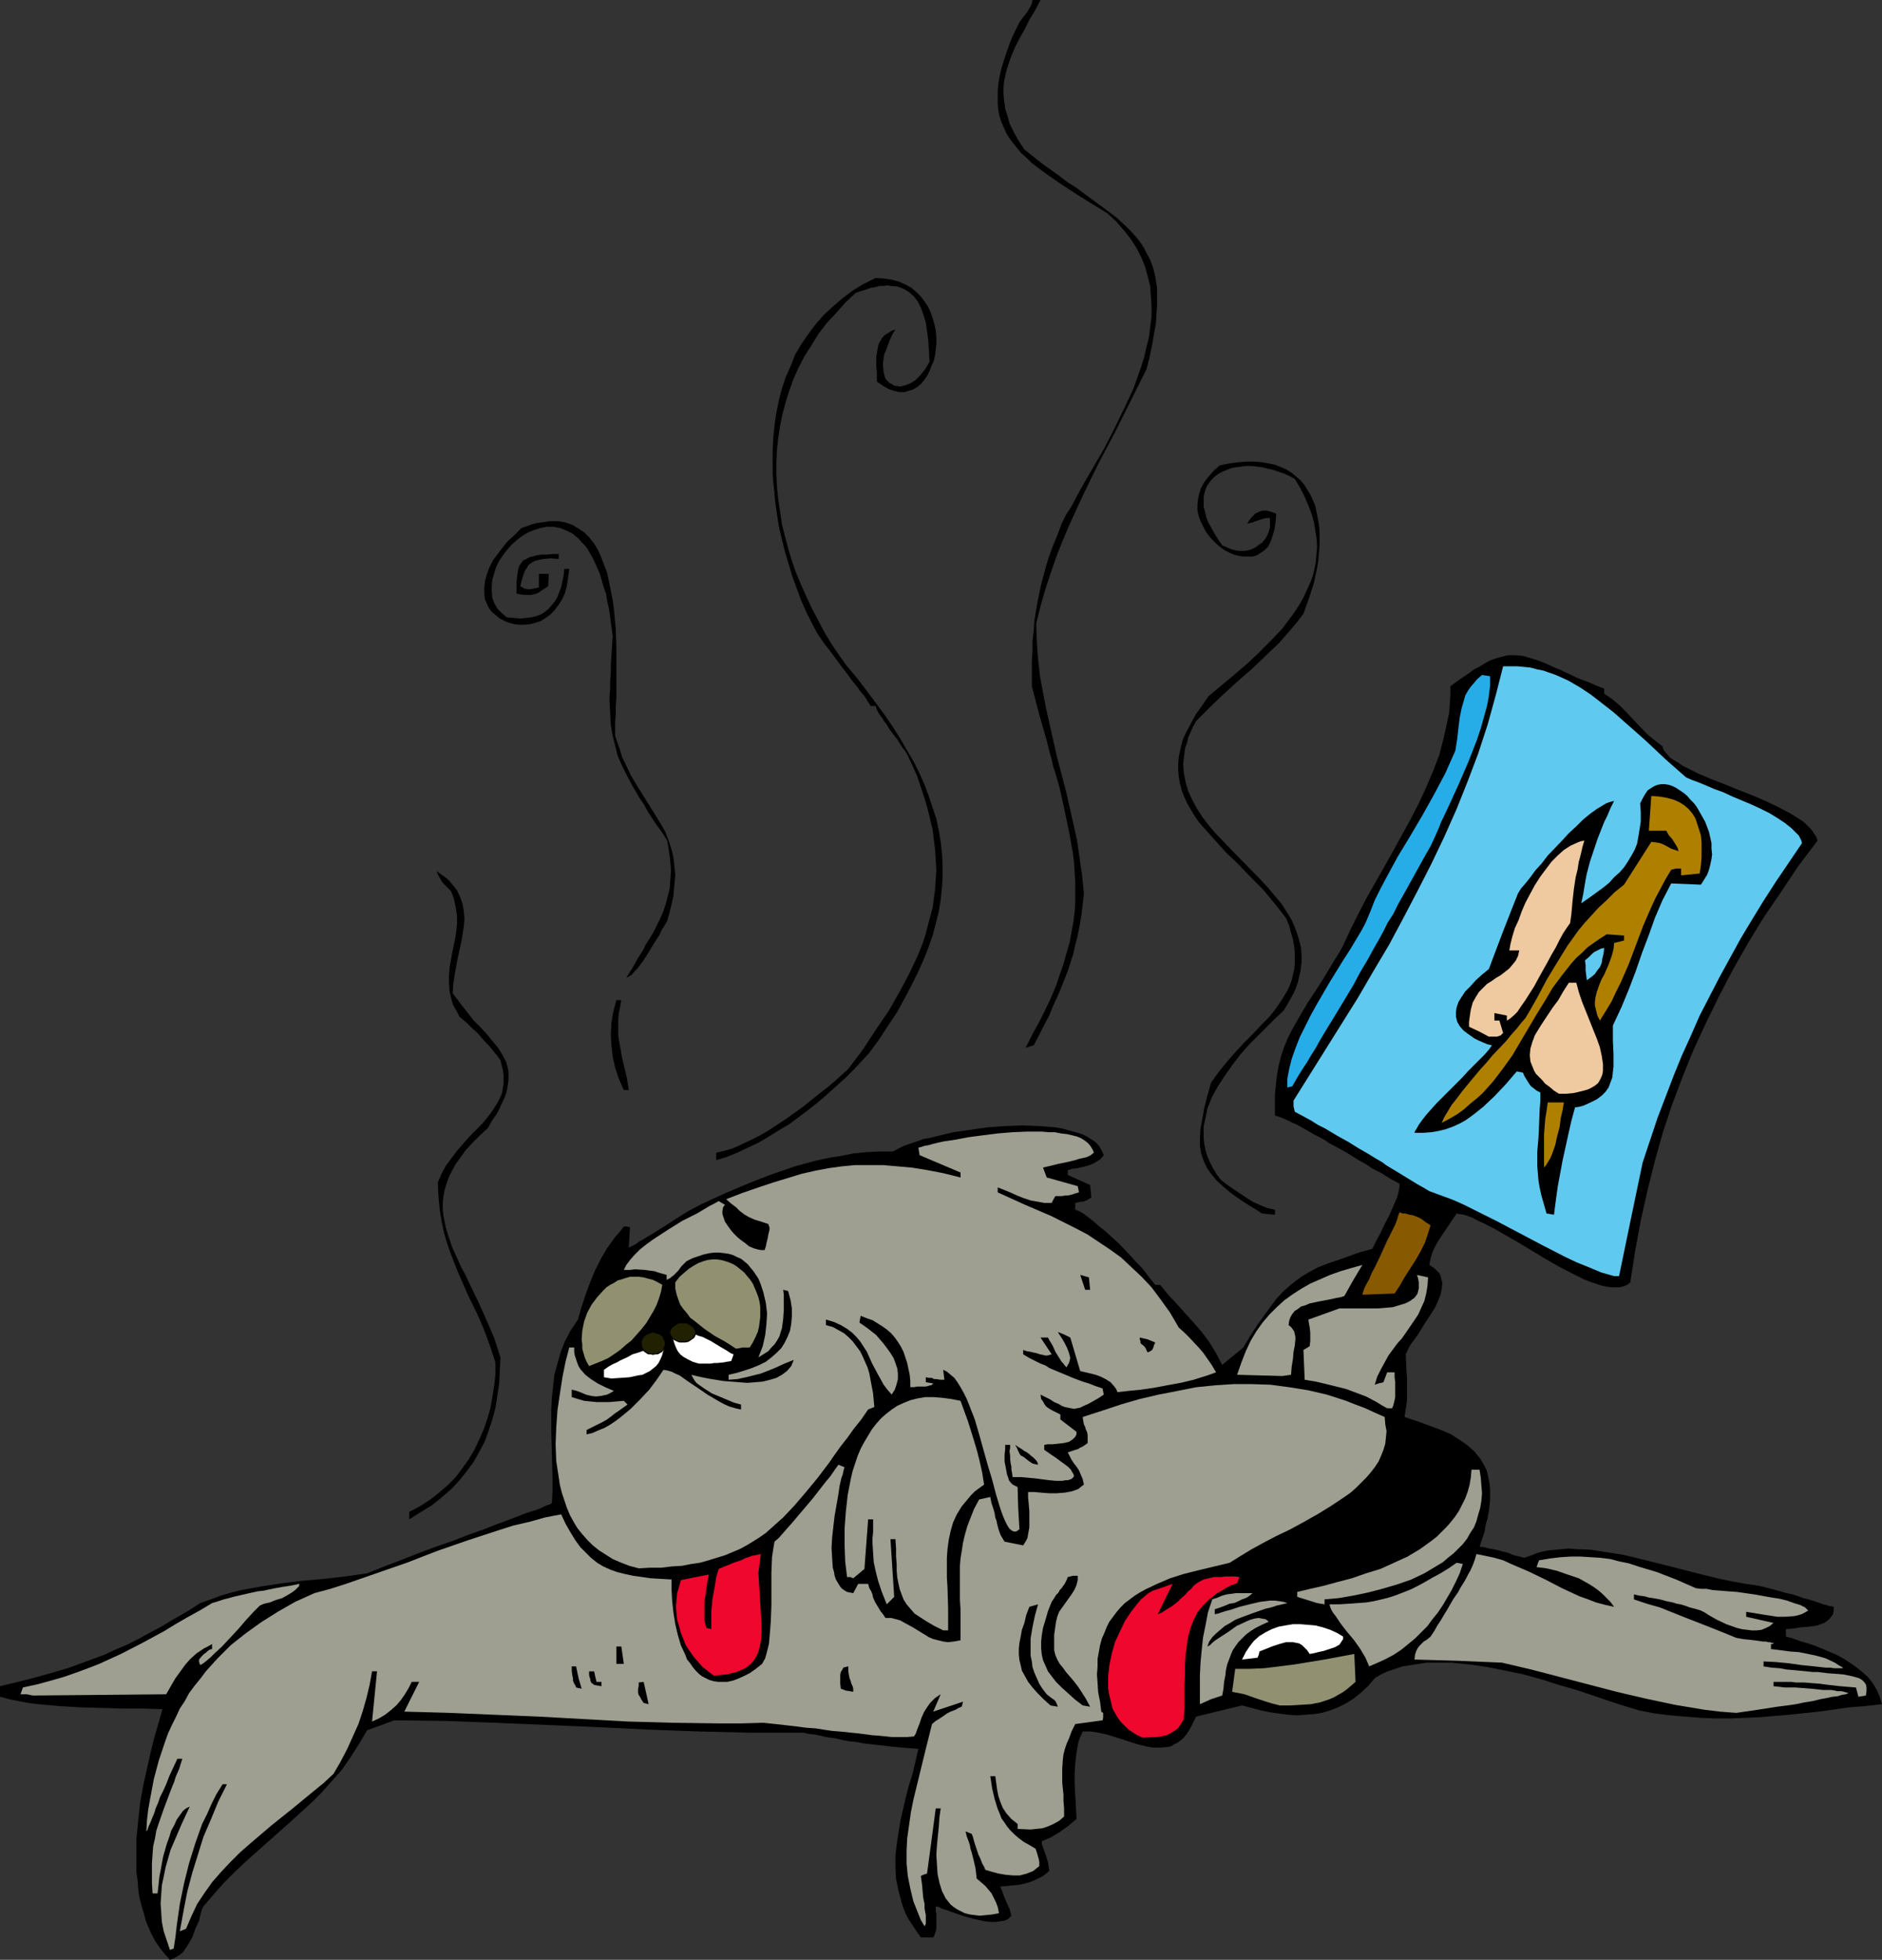 <?xml version="1.0" encoding="UTF-8" standalone="no"?>
<svg
   version="1.0"
   width="129.766mm"
   height="135.047mm"
   id="svg51"
   sodipodi:docname="Fish - Smelly 2.wmf"
   xmlns:inkscape="http://www.inkscape.org/namespaces/inkscape"
   xmlns:sodipodi="http://sodipodi.sourceforge.net/DTD/sodipodi-0.dtd"
   xmlns="http://www.w3.org/2000/svg"
   xmlns:svg="http://www.w3.org/2000/svg">
  <rect width="100%" height="100%" fill="#333333" stroke="none"/>
  <sodipodi:namedview
     id="namedview51"
     pagecolor="#ffffff"
     bordercolor="#000000"
     borderopacity="0.25"
     inkscape:showpageshadow="2"
     inkscape:pageopacity="0.0"
     inkscape:pagecheckerboard="0"
     inkscape:deskcolor="#d1d1d1"
     inkscape:document-units="mm" />
  <defs
     id="defs1">
    <pattern
       id="WMFhbasepattern"
       patternUnits="userSpaceOnUse"
       width="6"
       height="6"
       x="0"
       y="0" />
  </defs>
  <path
     style="fill:#212102;fill-opacity:1;fill-rule:evenodd;stroke:none"
     d="m 170.165,347.061 0.646,0.162 0.485,0.162 0.485,0.162 0.485,0.485 0.323,0.485 0.323,0.485 0.162,0.646 v 0.646 0.646 l -0.162,0.646 -0.323,0.646 -0.323,0.323 -0.485,0.485 -0.485,0.323 -0.485,0.162 h -0.646 -0.485 l -0.485,-0.162 -0.485,-0.323 -0.808,-0.808 -0.162,-0.646 -0.162,-0.646 -0.162,-0.646 0.162,-0.646 0.162,-0.646 0.162,-0.485 0.808,-0.969 0.485,-0.162 0.485,-0.162 z"
     id="path1" />
  <path
     style="fill:#000000;fill-opacity:1;fill-rule:evenodd;stroke:none"
     d="m 170.165,347.223 h 0.646 v 0 l 0.485,0.323 0.485,0.162 v 0 l 0.485,0.485 h -0.162 l 0.323,0.323 0.323,0.646 0.162,0.485 v 0 0.646 0.646 0 l -0.162,0.646 -0.323,0.485 -0.323,0.485 h 0.162 l -0.485,0.485 v -0.162 l -0.485,0.323 -0.485,0.162 v 0 h -0.646 -0.485 v 0 l -0.485,-0.162 -0.485,-0.323 0.162,0.162 -0.808,-0.969 -0.323,-0.485 v 0 -0.646 l -0.162,-0.646 0.162,-0.646 v -0.646 0.162 l 0.323,-0.646 0.808,-0.808 h -0.162 l 0.485,-0.162 0.485,-0.323 v 0 h 0.485 v -0.323 l -0.485,0.162 -0.646,0.162 -0.485,0.323 -0.808,0.969 -0.162,0.485 -0.162,0.646 v 0.646 0.646 l 0.162,0.646 0.162,0.646 0.808,0.969 0.485,0.162 0.646,0.323 h 0.485 0.646 l 0.646,-0.323 0.485,-0.162 0.323,-0.485 h 0.162 l 0.323,-0.485 0.162,-0.646 0.323,-0.646 v -0.646 -0.646 l -0.323,-0.646 -0.162,-0.485 -0.323,-0.485 h -0.162 l -0.323,-0.485 -0.485,-0.323 -0.646,-0.162 -0.646,-0.162 z"
     id="path2" />
  <path
     style="fill:#000000;fill-opacity:1;fill-rule:evenodd;stroke:none"
     d="m 44.278,510.413 -1.293,-1.454 -1.293,-1.616 -1.131,-1.616 -0.97,-1.777 -0.808,-1.777 -0.808,-1.939 -0.485,-1.939 -0.646,-2.1 -0.485,-1.939 -0.323,-2.1 -0.162,-2.262 -0.323,-2.262 v -4.362 -4.524 l 0.485,-4.686 0.485,-4.524 0.808,-4.524 0.97,-4.363 0.97,-4.362 0.97,-3.878 1.131,-3.878 0.97,-3.393 -5.171,-0.162 h -5.333 l -5.494,-0.162 -5.494,-0.162 -5.494,-0.323 -5.333,-0.485 L 7.434,443.521 4.848,443.036 2.424,442.552 0,441.905 v -2.747 l 4.04,-0.969 3.878,-0.969 3.555,-0.969 3.394,-0.969 3.232,-0.969 3.07,-1.131 6.141,-2.262 2.747,-1.293 3.07,-1.293 2.909,-1.454 2.909,-1.616 3.07,-1.616 3.232,-1.939 3.394,-1.939 3.555,-2.262 2.747,-0.969 2.586,-0.969 2.747,-0.808 2.586,-0.646 5.333,-0.969 5.333,-0.808 5.333,-0.646 5.494,-0.485 5.656,-0.646 5.656,-0.808 4.848,-1.939 4.686,-1.777 4.525,-1.777 4.363,-1.616 4.202,-1.454 3.717,-1.454 3.717,-1.293 3.232,-1.293 3.07,-1.131 2.586,-0.969 2.424,-0.969 2.101,-0.646 0.97,-0.323 0.808,-0.323 0.646,-0.323 0.646,-0.323 0.485,-0.162 0.485,-0.162 0.323,-0.162 0.323,-0.162 0.162,-3.231 v -3.07 l -0.162,-6.301 -0.162,-5.978 v -5.978 l 0.162,-3.07 0.323,-2.747 0.323,-3.07 0.808,-2.908 0.808,-2.908 1.131,-2.908 1.454,-2.747 1.939,-2.908 0.97,-3.393 1.131,-3.393 1.131,-3.07 1.293,-3.07 1.454,-2.908 1.616,-2.747 2.101,-2.908 1.131,-1.293 1.131,-1.454 h 0.808 l 0.808,0.162 -0.323,5.332 0.646,-0.323 0.646,-0.323 0.646,-0.323 0.808,-0.646 0.97,-0.485 0.97,-0.646 1.131,-0.646 1.293,-0.808 2.586,-1.616 2.747,-1.777 3.07,-1.939 3.394,-1.777 6.302,-2.908 6.141,-2.585 5.818,-2.262 6.141,-2.1 2.909,-0.808 3.07,-0.808 3.07,-0.646 3.07,-0.485 3.232,-0.646 3.394,-0.323 3.394,-0.162 h 3.394 l 0.97,-0.485 1.131,-0.646 1.131,-0.485 1.454,-0.485 1.454,-0.485 1.778,-0.646 1.778,-0.323 1.939,-0.485 4.04,-0.969 4.525,-0.646 4.525,-0.646 4.525,-0.323 4.525,-0.162 4.363,0.162 2.101,0.162 1.939,0.162 1.939,0.323 1.778,0.485 1.778,0.485 1.616,0.485 1.293,0.646 1.293,0.808 1.131,0.808 0.808,0.969 0.646,1.131 0.485,1.131 -0.808,0.969 -0.97,0.646 -1.131,0.646 -1.293,0.485 -2.747,0.646 -1.293,0.162 -1.131,0.323 v 1.293 l 5.818,2.585 0.323,3.231 -0.485,0.323 -0.485,0.323 -0.808,0.323 -0.323,0.162 h -0.646 l -0.646,0.162 -0.808,0.162 v 1.777 l 0.485,0.162 0.485,0.162 1.131,0.646 1.293,0.969 1.454,1.131 1.454,1.293 1.616,1.293 3.394,3.07 3.07,3.231 1.454,1.616 1.454,1.454 1.131,1.454 0.97,1.293 0.808,0.969 0.646,0.808 h 1.293 l 2.101,2.585 2.262,2.424 4.363,4.847 2.101,2.424 1.939,2.585 1.778,2.908 1.616,3.07 5.494,-4.524 0.97,-1.616 0.97,-1.616 1.778,-2.747 1.778,-2.424 1.616,-2.262 1.454,-1.939 1.616,-1.777 1.778,-1.616 1.616,-1.293 1.778,-1.293 1.939,-1.131 2.101,-1.131 2.424,-0.969 2.424,-0.808 2.747,-0.969 3.07,-1.131 3.555,-0.969 0.323,-0.646 0.485,-0.969 0.485,-0.969 0.646,-1.131 1.131,-2.424 1.293,-2.424 1.131,-2.585 0.485,-1.131 0.485,-1.131 0.323,-1.131 0.162,-0.808 0.162,-0.969 v -0.646 l -2.424,-1.293 -2.262,-1.454 -2.262,-1.131 -1.939,-1.293 -1.778,-0.969 -1.778,-1.131 -1.616,-0.969 -1.454,-0.808 -1.454,-0.808 -1.293,-0.646 -1.131,-0.808 -1.131,-0.646 -0.97,-0.485 -0.97,-0.485 -1.616,-0.969 -1.454,-0.808 -1.131,-0.646 -1.131,-0.485 -0.97,-0.485 -1.778,-0.808 -0.97,-0.323 -0.97,-0.323 v -1.939 -1.777 -1.777 l 0.162,-1.616 0.323,-3.07 0.485,-2.747 0.646,-2.585 0.808,-2.424 0.97,-2.262 1.131,-2.262 1.293,-2.262 1.293,-2.262 0.808,-1.293 0.646,-1.131 1.616,-2.424 1.778,-2.747 1.778,-2.908 1.939,-3.231 1.131,-1.777 0.97,-1.777 1.939,-4.201 2.101,-4.201 2.101,-4.039 4.686,-8.24 2.262,-4.039 4.525,-8.24 2.101,-4.039 1.939,-4.201 1.778,-4.201 1.616,-4.201 1.131,-4.362 0.97,-4.362 0.485,-2.262 0.162,-2.424 0.162,-2.262 v -2.262 l 1.778,-1.293 1.616,-1.131 1.454,-0.969 1.293,-0.969 1.293,-0.646 1.293,-0.808 1.131,-0.646 1.131,-0.485 0.97,-0.323 1.131,-0.323 1.939,-0.485 h 1.778 l 1.939,0.162 1.778,0.485 2.101,0.646 2.101,0.808 2.424,1.131 1.293,0.485 1.293,0.646 1.454,0.646 1.616,0.808 1.616,0.646 1.778,0.646 1.778,0.808 2.101,0.808 v 1.293 l 2.101,1.454 1.939,1.616 1.778,1.777 1.778,1.939 3.555,3.716 1.939,1.616 2.101,1.616 0.162,0.646 0.485,0.808 0.646,0.646 0.646,0.808 0.97,0.646 1.131,0.646 1.131,0.808 1.293,0.646 2.909,1.454 3.394,1.454 3.394,1.293 3.555,1.454 3.717,1.454 3.394,1.454 3.394,1.616 3.07,1.616 1.293,0.808 1.293,0.808 1.131,0.808 0.97,0.969 0.808,0.808 0.646,0.969 0.646,0.969 0.323,0.969 -5.01,6.625 -4.525,6.786 -4.525,6.625 -4.04,6.625 -3.878,6.786 -3.555,6.786 -3.394,6.948 -3.232,6.948 -2.909,7.109 -2.747,7.271 -2.424,7.271 -2.101,7.432 -1.939,7.756 -1.778,7.917 -1.454,7.917 -1.293,8.24 -0.808,0.646 -0.808,0.323 -1.131,0.323 h -0.97 -1.131 l -1.293,-0.162 -1.454,-0.323 -1.454,-0.485 -1.454,-0.485 -1.616,-0.646 -3.232,-1.616 -3.394,-1.777 -3.394,-1.939 -6.949,-4.201 -3.394,-1.939 -3.07,-1.777 -1.616,-0.808 -1.293,-0.646 -1.454,-0.646 -1.131,-0.646 -1.293,-0.485 -0.97,-0.323 -1.131,-0.162 -0.808,-0.162 -4.363,6.463 -0.97,1.616 -0.808,1.616 -0.646,1.939 -0.323,1.777 0.808,0.485 0.646,0.485 0.646,0.646 0.485,0.485 0.323,0.646 0.162,0.646 0.162,0.646 0.162,0.646 -0.162,1.454 -0.323,1.616 -0.646,1.616 -0.808,1.777 -2.101,3.231 -1.131,1.777 -0.97,1.616 -1.131,1.616 -0.97,1.293 -0.808,1.454 -0.485,1.131 0.162,4.039 0.162,2.1 v 3.878 2.1 l -0.323,2.1 -0.323,2.1 3.394,1.131 3.07,1.131 3.07,1.131 2.586,1.131 2.262,1.454 2.101,1.454 1.778,1.616 0.646,0.808 0.808,0.969 1.131,1.939 0.485,0.969 0.323,1.131 0.485,2.424 0.162,1.454 v 2.747 l -0.162,1.454 -0.162,1.616 -0.323,1.777 -0.485,1.616 -0.323,1.939 -0.646,1.939 -0.646,1.939 1.293,0.162 1.131,0.323 0.97,0.162 0.97,0.162 1.778,0.485 1.293,0.323 1.131,0.485 1.131,0.323 1.939,0.485 1.454,-0.485 1.616,-0.646 1.616,-0.485 1.616,-0.323 1.778,-0.162 1.778,-0.162 1.778,-0.162 1.939,0.162 3.878,0.162 4.04,0.646 4.202,0.646 4.04,0.969 8.403,2.1 8.242,2.1 3.878,0.969 3.878,0.808 3.555,0.646 3.394,0.485 1.939,0.485 1.939,0.485 1.778,0.485 1.616,0.485 1.616,0.323 1.454,0.485 1.293,0.485 1.293,0.323 1.131,0.323 0.97,0.323 0.97,0.323 0.808,0.323 0.808,0.162 0.808,0.323 h 0.485 l 0.646,0.162 v 0.969 l -0.162,0.969 -0.485,0.646 -0.485,0.646 -0.646,0.485 -0.646,0.485 -0.97,0.323 -0.808,0.323 -2.101,0.323 -2.101,0.162 -2.101,0.323 -1.939,0.162 v 1.939 l 1.778,0.485 1.778,0.646 3.717,1.131 3.878,1.616 1.939,0.808 1.778,0.969 1.778,1.131 1.616,1.131 1.616,1.293 1.454,1.293 1.293,1.616 0.97,1.616 0.808,1.777 0.646,2.1 -4.363,0.485 -4.04,0.323 -8.08,1.131 -7.757,0.808 -7.595,0.646 -3.878,0.162 -3.878,0.162 h -3.717 l -3.878,-0.162 -4.04,-0.323 -3.878,-0.323 -4.04,-0.485 -4.202,-0.808 -3.717,-1.131 -4.04,-1.293 -4.202,-1.454 -4.363,-1.454 -4.525,-1.293 -4.525,-1.454 -4.686,-1.293 -4.686,-0.969 -4.848,-0.969 -4.525,-0.646 -4.686,-0.485 h -2.262 -4.202 l -2.101,0.323 -2.101,0.323 -2.101,0.323 -1.939,0.646 -1.939,0.646 -1.778,0.808 -1.616,0.969 -1.778,2.1 -1.939,1.777 -1.778,1.454 -2.101,1.293 -1.939,0.969 -2.101,0.808 -2.101,0.646 -2.101,0.323 -2.262,0.162 -2.262,0.162 -2.262,-0.162 -2.424,-0.323 -2.262,-0.323 -2.424,-0.485 -4.848,-1.293 -11.958,2.908 -0.646,1.293 -0.646,1.293 -0.646,1.131 -0.646,0.969 -0.808,0.969 -0.808,0.646 -0.646,0.485 -0.97,0.485 -0.808,0.485 -0.808,0.162 -1.778,0.162 h -1.939 l -1.939,-0.323 -1.939,-0.485 -2.101,-0.646 -1.939,-0.646 -4.202,-1.293 -2.101,-0.485 -2.101,-0.323 h -2.101 l -0.646,1.454 -0.485,1.293 -0.485,2.747 -0.323,2.747 -0.162,2.747 v 2.747 l 0.162,2.908 0.162,2.908 0.162,3.231 -2.101,1.777 -2.262,1.616 -2.424,1.454 -1.131,0.485 -1.131,0.485 v 0.646 l 0.323,0.969 0.646,1.777 0.646,2.1 0.162,1.131 0.162,1.131 -1.616,1.293 -1.616,0.808 -1.454,0.646 -1.616,0.485 -1.454,0.323 -1.616,0.162 -1.616,0.162 -1.778,0.162 0.485,1.131 0.323,0.969 0.808,1.939 0.808,1.777 0.485,1.777 -0.808,0.808 -0.97,0.485 -1.131,0.162 -1.293,0.162 h -1.293 l -1.454,-0.162 -2.909,-0.646 -2.909,-0.808 -2.747,-0.969 -1.293,-0.485 -1.131,-0.323 -0.97,-0.485 -0.808,-0.162 v 1.131 l 0.162,0.969 v 0.808 0.808 2.1 l -0.162,0.646 -0.162,0.485 -0.162,0.485 -0.323,0.646 h -3.232 l -1.131,-1.616 -0.97,-1.454 -0.97,-1.454 -0.808,-1.454 -0.646,-1.616 -0.485,-1.454 -0.808,-3.07 -0.646,-3.07 -0.162,-3.07 v -2.908 l 0.323,-3.07 0.485,-3.07 0.485,-3.07 1.454,-6.301 0.808,-3.07 0.97,-3.07 1.454,-6.301 -2.262,-0.162 -1.939,-0.162 -1.616,-0.162 -1.616,-0.162 -2.909,-0.323 -2.747,-0.323 -1.454,-0.162 -1.454,-0.323 -1.778,-0.162 -1.778,-0.323 -2.101,-0.485 -2.424,-0.323 -2.747,-0.646 -1.616,-0.162 -1.454,-0.323 h -13.574 l -13.413,-0.323 -13.251,-0.485 -13.413,-0.646 -26.502,-1.131 -13.251,-0.485 -13.251,-0.162 -3.555,1.293 -3.555,1.293 -2.101,3.555 -2.262,3.555 -2.262,3.231 -2.586,2.908 -2.586,2.908 -2.586,2.585 -5.656,5.17 -5.656,5.009 -5.818,5.17 -2.909,2.747 -2.747,2.747 -2.747,3.07 -2.747,3.231 -0.323,0.646 -0.323,0.969 -0.485,2.1 -0.97,2.1 -0.808,2.262 -1.131,1.939 -0.646,0.969 -0.646,0.969 -0.808,0.646 -0.808,0.485 -0.808,0.485 z"
     id="path3" />
  <path
     style="fill:#9e9e91;fill-opacity:1;fill-rule:evenodd;stroke:none"
     d="m 44.278,507.827 -0.808,-2.424 -0.808,-2.424 -0.485,-2.424 -0.162,-2.424 -0.162,-2.424 0.162,-2.262 0.162,-2.424 0.485,-2.262 0.485,-2.424 1.293,-4.524 0.97,-2.262 1.939,-4.524 2.101,-4.524 -0.97,0.485 -0.808,0.646 -0.808,1.131 -0.808,1.131 -0.646,1.454 -0.808,1.454 -0.485,1.616 -0.646,1.777 -0.97,3.393 -0.646,3.555 -0.323,1.616 -0.162,1.616 -0.162,1.454 -0.162,1.293 h -1.293 l -0.162,-2.747 v -2.747 -2.424 l 0.162,-2.262 0.162,-2.1 0.485,-2.1 0.323,-1.939 0.646,-1.939 1.293,-3.716 1.454,-3.878 0.808,-2.1 0.485,-1.131 0.323,-1.131 0.97,-2.262 0.808,-2.585 h -1.293 l -1.131,2.424 -0.97,2.1 -0.808,2.1 -0.808,1.777 -0.808,1.616 -0.485,1.454 -0.646,1.454 -0.323,1.131 -0.485,1.131 -0.323,0.808 -0.323,0.808 -0.323,0.646 -0.162,0.485 -0.162,0.485 -0.162,0.323 -0.162,0.162 0.162,-2.908 0.323,-2.747 0.485,-2.747 0.485,-2.585 0.485,-2.585 0.646,-2.424 0.646,-2.424 0.808,-2.424 0.808,-2.424 0.808,-2.262 0.97,-2.1 1.131,-2.262 0.97,-2.1 1.293,-1.939 1.131,-2.1 1.454,-1.939 1.454,-1.777 1.454,-1.939 1.454,-1.616 1.616,-1.777 1.778,-1.777 1.616,-1.616 3.878,-3.07 4.04,-2.908 4.363,-2.747 4.525,-2.585 5.01,-2.262 4.202,-1.131 4.04,-1.293 7.918,-2.747 7.918,-2.747 7.918,-3.07 7.918,-2.747 7.918,-2.585 4.04,-1.293 4.202,-0.969 4.04,-1.131 4.202,-0.808 1.131,2.424 1.293,2.262 1.293,2.1 1.293,1.777 1.454,1.454 1.293,1.293 1.616,1.293 1.616,0.969 1.778,0.808 1.778,0.646 1.939,0.485 2.262,0.485 2.262,0.323 2.262,0.323 2.747,0.162 2.747,0.162 v 2.747 l 0.162,2.908 0.323,2.908 0.485,3.07 0.646,2.747 0.808,2.747 1.131,2.424 0.485,1.293 0.808,0.969 0.646,0.969 0.808,0.969 0.808,0.808 0.808,0.646 0.97,0.485 0.97,0.485 1.131,0.323 1.131,0.162 h 1.293 1.131 l 1.454,-0.323 1.293,-0.485 1.454,-0.646 1.616,-0.808 1.616,-1.131 1.616,-1.293 0.808,-1.454 0.485,-1.777 0.485,-1.939 0.162,-1.777 0.162,-1.939 0.162,-2.1 0.162,-4.201 v -4.201 -4.362 l 0.162,-4.039 0.323,-2.1 0.323,-1.939 1.131,-0.969 1.131,-1.293 1.131,-1.293 1.293,-1.454 5.333,-6.301 1.131,-1.454 1.131,-1.454 1.131,-1.454 0.97,-1.131 0.808,-1.131 0.646,-0.969 0.485,-0.646 0.323,-0.485 1.616,0.646 -0.162,0.485 -0.162,0.646 -0.162,0.808 -0.323,0.808 -0.485,2.1 -0.323,2.262 -0.485,2.747 -0.485,2.747 -0.323,2.747 -0.323,2.908 -0.162,2.747 0.162,2.747 0.162,2.424 0.323,1.131 0.162,0.969 0.323,0.969 0.485,0.808 0.485,0.808 0.485,0.646 0.646,0.485 0.808,0.485 0.808,0.162 0.808,0.162 1.293,-2.424 h 2.586 l 0.323,1.131 0.485,0.808 0.323,0.808 0.162,0.808 0.485,1.131 0.485,0.808 0.97,1.616 0.646,0.808 0.646,0.969 h 1.454 l 1.293,0.323 1.131,0.323 1.131,0.646 2.101,1.131 2.101,1.293 2.101,1.293 1.131,0.485 1.293,0.323 1.293,0.323 1.293,0.162 1.454,-0.162 1.778,-0.323 v -2.747 -2.747 -2.585 l -0.162,-2.424 v -2.262 -2.262 -4.201 l 0.162,-2.1 0.323,-1.939 0.323,-2.1 0.485,-2.1 0.646,-2.262 0.808,-2.1 0.97,-2.424 1.293,-2.424 2.909,-0.646 0.323,1.616 0.485,1.454 0.323,1.131 0.162,1.131 0.323,0.808 0.162,0.808 0.162,0.646 0.162,0.646 0.323,0.969 0.323,0.808 0.485,0.808 0.485,0.808 4.848,0.969 0.323,-0.485 0.485,-0.808 0.323,-0.646 0.162,-0.969 0.323,-1.777 v -2.1 -2.1 l -0.162,-1.939 -0.162,-1.616 v -0.808 -0.646 h 1.616 l 1.778,0.162 2.101,0.162 h 1.939 l 2.101,-0.162 1.778,-0.323 0.97,-0.323 0.808,-0.323 0.808,-0.646 0.646,-0.485 -0.323,-1.454 -0.485,-1.131 -0.485,-1.131 -0.646,-0.969 -0.646,-0.808 -0.646,-0.969 -0.485,-0.969 -0.485,-0.969 0.97,-0.323 0.97,-0.323 0.646,-0.162 0.485,-0.323 0.97,-0.485 0.485,-0.323 0.646,-0.485 v -1.131 -0.969 l -0.162,-0.808 -0.323,-0.646 -0.162,-0.646 -0.323,-0.646 -0.162,-0.808 -0.162,-1.131 5.01,-1.616 4.848,-1.616 5.01,-1.454 4.848,-1.131 5.01,-0.969 4.848,-0.969 4.848,-0.485 4.848,-0.323 h 4.848 l 4.848,0.162 4.848,0.646 5.01,0.808 4.848,1.131 5.01,1.616 2.424,0.969 2.586,0.969 2.424,1.131 2.586,1.131 0.162,1.939 0.323,1.777 -0.162,1.616 -0.162,1.616 -0.485,1.616 -0.646,1.616 -0.646,1.454 -0.97,1.454 -1.131,1.454 -1.131,1.293 -1.293,1.293 -1.293,1.293 -1.454,1.293 -1.616,1.131 -3.394,2.262 -3.394,2.1 -3.717,2.1 -3.555,1.939 -3.717,1.777 -3.394,1.777 -3.232,1.777 -2.909,1.777 -1.293,0.808 -1.293,0.808 -4.04,0.969 -4.04,0.969 -3.878,0.969 -3.555,1.131 -3.394,1.454 -3.07,1.454 -1.454,0.808 -1.293,0.808 -1.293,0.969 -1.293,0.969 -1.131,1.131 -0.97,1.131 -0.97,1.293 -0.97,1.293 -0.646,1.293 -0.646,1.616 -0.646,1.454 -0.485,1.777 -0.323,1.777 -0.323,1.777 v 1.939 l -0.162,2.1 0.162,2.262 0.162,2.424 0.485,2.424 0.323,2.585 0.485,0.323 v 0.485 0.485 0.323 l -0.162,0.646 -7.11,0.969 -0.97,1.939 -0.646,1.777 -0.646,1.454 -0.485,1.454 -0.323,1.293 -0.162,1.293 -0.162,2.424 v 2.424 1.293 l 0.162,1.454 0.162,1.616 v 1.616 l 0.162,1.939 v 2.1 l -1.293,1.131 -1.454,0.808 -1.454,0.646 -1.454,0.485 -1.616,0.162 -1.454,0.162 -3.394,-0.162 v -1.293 l -0.808,-0.646 -0.808,-0.646 -1.293,-1.454 -0.97,-1.454 -0.646,-1.616 -0.485,-1.454 -0.323,-1.616 -0.485,-3.555 h -1.293 l 0.485,3.231 0.646,2.747 0.808,2.585 0.485,1.131 0.485,1.293 0.808,1.131 0.646,0.969 0.808,0.969 1.131,1.131 1.131,0.969 1.293,0.969 1.454,0.808 1.616,0.969 0.323,0.969 0.162,0.485 0.162,0.646 0.162,0.485 0.162,0.808 v 1.131 l -0.808,0.646 -0.808,0.646 -0.808,0.323 -0.808,0.323 -1.778,0.485 h -1.939 l -1.778,-0.162 -1.939,-0.323 -1.778,-0.485 -1.616,-0.485 -0.323,-0.808 -0.485,-0.808 -0.485,-1.293 -0.485,-0.969 -0.323,-0.969 -0.646,-1.939 -0.323,-1.131 -0.162,-0.646 -0.323,-0.808 -1.616,-0.646 0.323,1.293 0.485,1.293 0.323,0.969 0.162,0.969 0.323,0.969 0.162,0.646 0.323,1.293 0.485,2.1 0.162,1.293 0.162,1.454 1.131,0.969 1.131,0.969 0.808,0.969 0.808,0.969 0.485,0.969 0.646,1.293 0.485,1.293 0.323,1.616 -1.778,0.323 -1.616,0.162 -1.616,0.162 -1.293,-0.162 -1.293,-0.162 -1.293,-0.323 -0.97,-0.485 -0.97,-0.485 -0.97,-0.646 -0.808,-0.646 -0.646,-0.808 -0.646,-0.808 -0.485,-0.969 -0.485,-0.969 -0.646,-2.1 -0.485,-2.262 -0.162,-2.424 -0.162,-2.585 0.162,-2.585 0.485,-4.847 0.162,-2.424 0.323,-2.262 h -1.293 l -1.131,8.563 -1.131,8.402 -0.97,0.323 -0.646,0.323 0.323,2.262 0.162,1.939 0.162,1.616 0.323,1.454 v 1.131 l 0.162,0.969 0.162,0.808 v 0.808 0.485 0.485 0.485 l -0.162,0.323 -0.162,0.323 -0.97,-1.616 -0.646,-1.616 -1.293,-3.231 -0.808,-3.393 -0.646,-3.231 -0.323,-3.231 v -3.393 l 0.162,-3.231 0.485,-3.393 0.485,-3.393 0.646,-3.231 1.616,-6.625 1.616,-6.625 1.616,-6.463 0.97,-0.808 0.808,-0.485 1.454,-0.969 0.646,-0.485 0.97,-0.485 1.293,-0.485 0.808,-0.485 0.808,-0.323 0.323,-1.293 -3.878,1.293 -3.878,1.293 1.939,-4.524 -1.454,0.969 -1.293,1.293 -0.808,1.131 -0.808,1.293 -0.646,1.454 -0.485,1.454 -0.646,1.616 -0.323,0.969 -0.485,0.808 -1.778,0.162 h -2.909 -1.131 l -1.454,-0.162 -1.616,-0.162 -2.101,-0.162 -1.131,-0.162 -1.293,-0.162 -1.293,-0.162 -1.616,-0.162 -1.454,-0.162 -1.778,-0.162 -1.939,-0.162 -2.101,-0.323 -2.101,-0.323 -2.424,-0.162 -2.424,-0.323 -2.747,-0.323 -2.909,-0.323 -3.07,-0.323 -5.818,0.162 h -5.979 l -11.797,-0.162 -11.635,-0.323 -11.635,-0.646 -11.797,-0.646 -11.635,-0.485 -11.635,-0.485 -11.635,-0.323 3.878,-7.756 h -1.939 l -0.808,1.616 -0.97,1.616 -1.131,1.616 -1.131,1.293 -1.454,1.293 -1.454,1.131 -1.616,0.969 -1.778,0.808 1.293,-13.088 H 96.96 l -0.646,3.555 -0.808,3.393 -0.97,3.393 -1.131,3.393 -1.454,3.231 -1.454,3.231 -1.778,3.393 -1.778,3.07 -2.586,2.424 -2.586,2.1 -5.494,4.524 -5.656,4.524 -5.494,4.686 -2.586,2.262 -2.586,2.585 -2.424,2.585 -2.262,2.585 -1.939,2.747 -1.939,2.908 -1.454,3.07 -1.454,3.393 -1.616,0.646 0.97,-5.332 0.97,-5.009 1.293,-4.847 1.454,-4.686 1.454,-4.686 1.939,-4.524 1.939,-4.686 2.262,-4.524 h -1.131 l -1.616,2.585 -1.293,2.585 -1.131,2.585 -1.293,2.585 -1.778,5.009 -1.616,5.17 -1.293,5.17 -1.131,5.494 -0.808,5.655 -0.323,2.908 -0.485,3.07 z"
     id="path4" />
  <path
     style="fill:#ef072d;fill-opacity:1;fill-rule:evenodd;stroke:none"
     d="m 297.828,452.569 -1.454,-0.646 -1.293,-0.808 -1.131,-0.808 -0.97,-0.969 -0.97,-0.969 -0.808,-1.131 -0.646,-1.131 -0.646,-1.131 -0.323,-1.454 -0.323,-1.293 -0.323,-1.293 -0.162,-1.454 v -1.454 -1.454 l 0.323,-2.908 0.646,-3.07 0.808,-2.908 1.293,-2.747 1.293,-2.747 1.616,-2.424 1.778,-2.262 0.808,-0.969 0.97,-0.808 0.97,-0.808 1.131,-0.646 2.424,-0.808 2.747,-0.969 -3.878,7.917 1.131,-0.485 0.97,-0.646 1.616,-0.969 1.454,-1.131 0.97,-0.969 0.97,-0.808 0.808,-0.969 0.808,-0.646 0.646,-0.808 0.808,-0.646 0.808,-0.485 0.97,-0.485 1.293,-0.323 1.454,-0.323 h 0.808 0.97 l 1.131,-0.162 h 2.424 l 1.293,0.162 -0.323,0.646 -0.323,0.969 -1.454,0.485 -1.293,0.646 -1.293,0.808 -1.131,0.646 -2.101,1.616 -1.616,1.616 -1.454,1.777 -0.97,1.939 -0.808,2.1 -0.646,2.262 -0.323,2.262 -0.323,2.424 -0.162,2.585 v 2.585 l -0.162,2.747 v 2.908 2.908 l -0.162,3.07 -0.485,0.808 -0.485,0.808 -0.485,0.646 -0.485,0.485 -1.293,0.808 -1.293,0.646 -1.454,0.323 -1.454,0.162 z"
     id="path5" />
  <path
     style="fill:#9e9e91;fill-opacity:1;fill-rule:evenodd;stroke:none"
     d="m 452.479,446.106 -4.202,-0.323 -4.04,-0.485 -3.878,-0.646 -3.878,-0.646 -7.595,-1.616 -7.595,-1.777 -7.434,-1.939 -7.434,-1.939 -7.434,-1.939 -7.595,-1.777 -11.474,-0.485 -11.312,-0.323 0.162,-1.293 0.323,-0.969 0.323,-0.646 0.485,-0.646 0.485,-0.485 0.646,-0.646 0.808,-0.485 0.97,-0.808 0.97,-1.454 0.808,-1.454 0.97,-1.454 0.646,-1.131 0.808,-1.293 0.646,-1.131 1.131,-1.939 1.131,-1.616 0.808,-1.454 0.808,-1.293 0.646,-1.131 0.485,-0.969 0.485,-0.808 0.646,-1.454 0.485,-1.293 0.485,-1.616 2.424,0.485 2.262,0.485 2.262,0.646 2.101,0.969 4.525,1.939 4.363,2.1 4.363,2.262 4.525,2.1 2.262,0.808 2.101,0.808 2.424,0.646 2.262,0.485 -0.97,-1.293 -0.97,-0.969 -1.131,-1.131 -1.131,-0.969 -1.131,-0.808 -1.293,-0.808 -2.586,-1.454 -2.909,-0.969 -2.747,-0.969 -2.747,-0.646 -2.586,-0.323 0.323,-0.969 0.323,-0.808 2.909,-0.485 2.747,-0.323 2.586,-0.162 h 2.586 l 2.586,0.162 2.586,0.162 2.586,0.323 2.424,0.646 2.424,0.485 2.424,0.808 4.848,1.454 5.01,1.939 5.171,2.262 1.293,0.162 h 1.454 l 1.616,0.323 2.101,0.162 1.939,0.162 2.262,0.162 4.525,0.646 4.525,0.808 2.101,0.323 1.939,0.485 1.778,0.646 1.616,0.485 1.293,0.646 0.808,0.808 -0.808,0.485 -0.97,0.485 -1.131,0.323 -0.808,0.162 -2.262,0.162 h -2.101 l -2.101,-0.323 -2.101,-0.323 -1.939,-0.323 -1.939,-0.323 v 1.293 l 7.11,1.616 -0.97,0.808 -0.97,0.485 -1.131,0.485 -1.293,0.162 h -1.293 l -1.293,-0.162 -1.293,-0.162 -1.293,-0.323 -2.747,-0.969 -2.424,-1.131 -2.262,-1.293 -0.97,-0.646 -0.97,-0.485 -1.616,-0.485 -1.293,-0.323 -1.293,-0.485 -1.131,-0.323 -0.97,-0.162 -0.97,-0.323 -1.616,-0.323 -1.778,-0.485 -1.778,-0.323 -1.131,-0.162 -1.131,-0.323 -1.293,-0.162 -1.454,-0.323 v 1.293 l 3.394,1.131 3.394,0.969 6.464,2.585 6.626,2.585 3.232,1.293 3.555,1.454 1.778,0.323 1.616,0.162 1.293,0.162 1.293,0.162 0.97,0.162 h 0.808 l 0.646,0.162 h 0.485 l 0.323,0.162 h 0.323 0.162 v 0.162 l -0.323,0.162 h -0.323 v 1.293 l 2.586,0.323 2.424,0.323 2.262,0.162 2.424,0.485 2.262,0.485 2.262,0.646 2.424,1.131 0.97,0.646 1.131,0.646 -0.162,0.162 h -0.485 -0.646 -0.97 l -1.131,-0.162 h -1.131 l -1.454,-0.162 -1.454,-0.162 -3.232,-0.323 -3.394,-0.485 -3.394,-0.323 -3.232,-0.162 v 1.293 l 2.101,0.323 2.101,0.162 1.778,0.323 1.939,0.162 1.616,0.162 1.616,0.162 1.616,0.162 h 1.293 l 2.586,0.323 2.262,0.162 1.939,0.162 1.616,0.323 1.293,0.323 1.131,0.323 0.808,0.485 0.485,0.485 0.485,0.646 0.162,0.808 v 0.969 l -0.162,1.131 -1.939,0.323 -0.646,-2.424 -2.101,-0.162 -1.939,-0.162 -1.454,-0.162 -1.454,-0.162 -1.293,-0.162 -1.131,-0.162 -2.101,-0.162 -1.939,-0.162 h -2.262 l -1.131,-0.162 h -1.454 -1.454 -1.778 v 1.131 l 1.616,0.162 1.293,0.162 h 2.747 l 2.262,0.162 1.939,0.162 1.616,0.162 1.454,0.162 h 1.131 0.97 l 0.97,0.162 0.646,0.162 h 1.131 l 1.778,0.485 -0.323,0.162 -0.485,0.162 -0.97,0.162 -0.97,0.323 -1.454,0.162 -1.454,0.323 -1.778,0.323 -1.939,0.485 -2.101,0.323 -2.262,0.485 -2.262,0.323 -2.586,0.323 -5.171,0.808 z"
     id="path6" />
  <path
     style="fill:#000000;fill-opacity:1;fill-rule:evenodd;stroke:none"
     d="m 273.75,444.167 -1.778,-1.616 -1.616,-1.616 -1.293,-1.454 -1.131,-1.454 -0.808,-1.454 -0.808,-1.454 -0.323,-1.454 -0.323,-1.293 -0.162,-1.454 v -1.616 l 0.162,-1.454 0.323,-1.616 0.323,-1.777 0.646,-1.777 0.485,-2.1 0.808,-2.1 2.262,-0.646 -0.808,2.908 -0.646,3.07 -0.485,2.908 v 3.07 1.454 l 0.323,1.454 0.162,1.454 0.485,1.454 0.646,1.454 0.646,1.454 0.808,1.293 1.131,1.454 0.808,0.646 0.646,0.485 0.485,0.323 0.323,0.323 0.323,0.646 0.323,0.808 z"
     id="path7" />
  <path
     style="fill:#000000;fill-opacity:1;fill-rule:evenodd;stroke:none"
     d="m 282.153,444.167 -2.101,-1.616 -1.778,-1.616 -1.616,-1.454 -1.454,-1.454 -1.131,-1.454 -0.97,-1.293 -0.646,-1.454 -0.646,-1.454 -0.323,-1.454 -0.162,-1.616 v -1.777 l 0.162,-1.616 0.323,-1.939 0.646,-2.1 0.646,-2.262 0.97,-2.424 0.646,-0.969 0.485,-0.808 0.646,-0.646 0.323,-0.646 0.485,-0.485 0.323,-0.485 0.485,-0.646 0.323,-0.646 0.162,-0.323 0.323,-0.808 1.293,-0.323 h 1.293 v 1.131 l -0.323,1.293 -0.485,1.131 -0.808,1.293 -1.616,2.262 -0.808,1.131 -0.808,1.131 -0.485,1.293 -0.323,1.293 -0.162,1.131 -0.162,1.131 -0.162,1.131 v 0.808 1.777 1.454 l 0.323,1.293 0.485,1.131 0.646,1.131 0.808,0.969 0.808,1.131 0.97,1.131 0.97,1.131 1.131,1.454 0.97,1.454 1.131,1.777 1.131,2.1 z"
     id="path8" />
  <path
     style="fill:#919172;fill-opacity:1;fill-rule:evenodd;stroke:none"
     d="m 333.542,444.167 -1.939,-0.485 -1.616,-0.485 -2.909,-0.969 -2.747,-0.969 -1.616,-0.323 -1.616,-0.323 0.808,-5.978 h 3.717 l 3.878,-0.162 3.878,-0.485 3.878,-0.485 7.918,-1.293 7.757,-1.454 0.162,3.555 0.162,3.716 -1.131,0.969 -1.131,0.969 -1.131,0.808 -1.131,0.646 -1.131,0.646 -1.131,0.485 -2.424,0.808 -2.424,0.485 -2.586,0.162 -2.747,0.162 z"
     id="path9" />
  <path
     style="fill:#000000;fill-opacity:1;fill-rule:evenodd;stroke:none"
     d="m 167.741,443.521 -0.646,-0.969 -0.323,-0.646 -0.323,-0.485 -0.162,-0.485 v -0.485 -0.646 l 0.162,-0.646 v -0.969 l 1.293,-0.162 1.293,5.817 z"
     id="path10" />
  <path
     style="fill:#9e9e91;fill-opacity:1;fill-rule:evenodd;stroke:none"
     d="m 312.696,443.844 v -3.878 -3.555 l 0.162,-3.393 0.323,-3.393 0.323,-3.07 0.646,-3.231 0.646,-3.393 1.131,-3.393 1.454,-0.485 1.131,-0.485 1.131,-0.323 1.293,-0.162 1.131,-0.162 h 1.293 1.293 1.778 l -0.97,0.808 -0.485,0.323 -0.808,0.323 -0.485,0.162 -0.646,0.323 -0.646,0.323 -0.808,0.323 -1.131,0.162 -1.131,0.485 -1.293,0.485 -1.454,0.485 v 1.293 l 0.808,-0.162 0.97,-0.323 0.97,-0.323 1.293,-0.323 2.424,-0.808 2.586,-0.646 2.747,-0.646 2.586,-0.323 h 1.293 l 1.131,0.162 1.131,0.162 0.97,0.323 -1.293,0.323 -1.454,0.323 -1.454,0.485 -1.454,0.323 -3.232,1.131 -3.07,1.131 -1.616,0.646 -1.293,0.808 -1.454,0.808 -1.131,0.969 -1.131,0.969 -0.97,0.969 -0.808,1.131 -0.485,1.293 0.646,-0.323 0.646,-0.646 0.808,-0.646 0.97,-0.646 2.262,-1.454 2.262,-1.616 2.424,-1.131 1.131,-0.485 1.131,-0.323 1.131,-0.162 0.808,0.162 0.97,0.162 0.808,0.646 -1.778,0.808 -1.616,0.808 -1.293,0.808 -1.293,0.969 -0.97,0.969 -0.97,0.969 -0.808,1.131 -0.646,0.969 -0.485,1.131 -0.485,1.293 -0.485,1.293 -0.323,1.454 -0.162,1.454 -0.323,1.616 -0.162,1.777 -0.323,1.777 -2.909,0.969 z"
     id="path11" />
  <path
     style="fill:#9e9e91;fill-opacity:1;fill-rule:evenodd;stroke:none"
     d="M 8.565,441.582 6.949,441.259 H 5.333 l 0.646,-1.777 3.717,-0.808 3.555,-0.969 3.394,-0.969 3.232,-1.131 3.07,-1.131 2.909,-1.131 5.656,-2.585 5.656,-2.908 5.656,-3.07 2.909,-1.777 3.07,-1.777 3.232,-1.777 3.232,-1.939 1.616,-0.485 1.454,-0.485 1.293,-0.323 1.131,-0.323 2.101,-0.485 2.101,-0.485 2.262,-0.485 1.454,-0.162 1.454,-0.323 1.616,-0.323 1.778,-0.323 2.101,-0.323 2.424,-0.485 -0.162,0.646 -0.485,0.485 -0.485,0.485 -0.646,0.485 -1.293,0.808 -1.454,0.808 -1.616,0.485 -1.616,0.646 -1.454,0.323 -1.131,0.485 -0.808,0.808 -0.808,0.808 -1.939,2.1 -1.939,2.262 -2.101,2.262 -2.262,2.424 -2.101,1.939 -0.97,0.969 -0.97,0.808 -0.808,0.646 -0.808,0.485 -0.323,-0.808 v -0.646 l 0.646,-0.808 0.646,-0.646 0.485,-0.323 0.323,-0.323 0.646,-0.485 0.646,-0.162 v -1.293 l -1.131,0.646 -0.97,0.485 -1.939,1.293 -1.616,1.454 -1.293,1.454 -1.293,1.777 -1.293,1.777 -1.131,1.939 -1.293,2.262 z"
     id="path12" />
  <path
     style="fill:#000000;fill-opacity:1;fill-rule:evenodd;stroke:none"
     d="m 220.422,440.29 -1.293,-0.485 -0.162,-1.293 v -0.808 -0.808 -0.646 l 0.162,-0.808 0.323,-0.485 0.323,-0.646 1.293,-0.323 v 1.293 l 0.162,0.969 0.162,0.808 0.323,0.808 0.162,0.646 0.323,0.646 0.162,0.646 v 0.808 z"
     id="path13" />
  <path
     style="fill:#000000;fill-opacity:1;fill-rule:evenodd;stroke:none"
     d="m 150.126,439.482 -0.162,-0.485 -0.323,-0.485 -0.323,-0.808 v -0.646 l -0.162,-0.646 -0.162,-1.131 v -1.293 h 1.131 l 0.646,3.07 0.808,2.747 -0.808,-0.162 z"
     id="path14" />
  <path
     style="fill:#000000;fill-opacity:1;fill-rule:evenodd;stroke:none"
     d="m 154.813,438.835 -0.323,-0.323 -0.323,-0.162 -0.323,-0.646 v -0.323 l -0.162,-0.485 -0.162,-0.646 v -0.969 h 1.293 l 0.162,0.646 0.162,0.808 0.323,1.293 h 1.293 v 1.131 z"
     id="path15" />
  <path
     style="fill:#ef072d;fill-opacity:1;fill-rule:evenodd;stroke:none"
     d="m 186.001,436.412 -1.454,-1.131 -1.454,-1.131 -1.131,-1.293 -1.131,-1.293 -1.131,-1.616 -0.97,-1.454 -0.646,-1.616 -0.646,-1.616 -0.485,-1.777 -0.485,-1.616 -0.162,-1.616 -0.162,-1.777 0.162,-1.777 0.162,-1.777 0.485,-1.616 0.485,-1.777 7.272,-1.454 -0.323,1.777 -0.323,1.777 -0.162,1.616 -0.323,1.616 v 1.616 1.616 1.939 l 0.485,1.939 1.293,0.323 v -4.363 l 0.162,-1.939 0.162,-1.616 0.646,-3.555 0.323,-2.1 0.646,-2.1 1.454,-0.646 1.293,-0.485 1.131,-0.485 0.97,-0.323 0.97,-0.323 0.646,-0.323 0.646,-0.323 0.646,-0.162 0.808,-0.323 0.808,-0.162 0.808,-0.162 0.808,-0.162 -0.323,2.424 -0.323,2.424 0.162,2.585 0.162,2.747 0.323,5.17 0.162,2.585 v 2.424 l -0.162,2.424 -0.485,2.1 -0.323,0.969 -0.485,0.969 -0.485,0.808 -0.646,0.808 -0.808,0.646 -0.808,0.646 -1.131,0.485 -1.131,0.485 -1.293,0.323 -1.293,0.323 -1.616,0.162 z"
     id="path16" />
  <path
     style="fill:#9e9e91;fill-opacity:1;fill-rule:evenodd;stroke:none"
     d="m 356.812,433.988 -0.485,-1.131 -0.485,-1.131 -1.454,-2.424 -1.616,-2.262 -1.778,-2.1 -1.616,-2.1 -1.293,-1.939 -0.646,-0.808 -0.485,-0.808 -0.323,-0.808 -0.162,-0.646 h 2.586 l 2.424,-0.162 2.262,-0.162 2.262,-0.162 1.939,-0.323 2.101,-0.485 1.939,-0.485 1.939,-0.646 3.717,-1.454 1.939,-0.969 1.778,-0.969 1.939,-1.131 2.101,-1.131 2.101,-1.293 2.101,-1.454 1.616,0.323 -0.808,2.424 -0.97,2.1 -1.131,2.262 -1.131,1.939 -1.131,1.939 -1.293,1.939 -1.454,1.777 -1.293,1.777 -1.616,1.616 -1.616,1.616 -1.778,1.454 -1.778,1.454 -1.939,1.293 -2.101,1.131 -2.101,0.969 z"
     id="path17" />
  <path
     style="fill:#000000;fill-opacity:1;fill-rule:evenodd;stroke:none"
     d="m 160.63,433.342 v -4.524 h 1.293 l 0.323,2.262 0.323,2.262 z"
     id="path18" />
  <path
     style="fill:#ffffff;fill-opacity:1;fill-rule:evenodd;stroke:none"
     d="m 323.684,432.211 0.97,-1.939 0.97,-1.454 1.131,-1.454 1.454,-1.293 1.616,-0.969 1.616,-0.808 1.778,-0.646 1.778,-0.323 1.939,-0.323 h 1.939 l 1.939,0.162 1.939,0.162 1.939,0.485 1.939,0.646 1.778,0.808 1.616,0.969 v 0.646 l -0.323,0.485 -0.646,0.969 -1.131,0.646 -1.454,0.485 -1.454,0.485 -1.454,0.323 -1.293,0.323 -0.97,0.162 -0.646,-0.969 -0.646,-0.646 -0.646,-0.646 -0.808,-0.485 -0.808,-0.162 -0.808,-0.162 h -0.97 -0.808 l -1.778,0.485 -1.939,0.646 -1.616,0.646 -1.616,0.646 -0.162,0.808 -0.323,0.808 z"
     id="path19" />
  <path
     style="fill:#9e9e91;fill-opacity:1;fill-rule:evenodd;stroke:none"
     d="m 245.793,424.617 -2.262,-1.131 -1.939,-1.131 -1.778,-1.131 -1.454,-0.969 -1.131,-1.293 -0.97,-1.131 -0.808,-1.293 -0.485,-1.293 -0.485,-1.293 -0.323,-1.454 -0.323,-1.616 -0.162,-1.777 v -1.777 l -0.162,-1.939 v -2.1 l -0.162,-2.424 h -1.293 l 0.97,15.026 -1.939,1.939 -0.646,-1.616 -0.646,-1.616 -0.485,-1.454 -0.485,-1.454 -0.646,-2.585 -0.485,-2.262 -0.162,-2.424 -0.162,-2.585 v -1.293 l 0.162,-1.454 v -1.616 -1.777 h -1.293 l -0.485,6.463 -0.485,6.463 -2.909,2.424 -0.808,-0.323 h -0.808 l -0.485,-4.039 -0.162,-4.201 v -4.362 l 0.323,-4.363 0.485,-4.362 0.808,-4.201 0.485,-2.1 0.646,-1.939 0.646,-1.939 0.808,-1.939 0.97,-1.777 0.97,-1.616 0.97,-1.616 1.131,-1.454 1.293,-1.454 1.293,-1.131 1.454,-1.131 1.454,-0.969 1.778,-0.808 1.616,-0.646 1.939,-0.485 1.939,-0.323 h 2.101 l 2.262,0.162 2.424,0.323 2.424,0.485 1.939,5.332 1.616,5.17 0.808,2.747 0.646,2.585 0.646,2.908 0.485,3.07 -1.131,0.808 -1.293,0.969 -0.97,0.969 -0.808,0.969 -1.616,1.939 -1.293,2.1 -0.97,2.1 -0.646,2.262 -0.485,2.262 -0.323,2.424 -0.162,2.262 v 2.585 2.585 l 0.162,2.585 0.162,5.494 v 2.747 2.908 z"
     id="path20" />
  <path
     style="fill:#9e9e91;fill-opacity:1;fill-rule:evenodd;stroke:none"
     d="m 343.238,417.508 -5.171,-1.616 v -1.293 l 3.394,-0.808 3.555,-0.808 3.555,-0.969 3.717,-0.969 3.717,-1.293 3.717,-1.131 3.555,-1.616 3.555,-1.616 3.232,-1.939 2.909,-2.1 1.454,-1.131 1.293,-1.293 1.293,-1.293 1.131,-1.293 1.131,-1.454 0.97,-1.454 0.808,-1.616 0.808,-1.616 0.646,-1.777 0.485,-1.777 0.323,-1.939 0.162,-1.939 h 2.101 l 0.323,2.1 0.162,2.1 0.162,1.939 -0.162,1.939 -0.323,1.939 -0.485,1.616 -0.485,1.777 -0.646,1.616 -0.97,1.454 -0.808,1.454 -1.131,1.454 -1.131,1.131 -1.293,1.293 -1.454,1.131 -1.293,1.131 -1.616,0.969 -3.232,1.939 -3.394,1.616 -3.717,1.293 -3.878,1.131 -3.717,0.969 -3.878,0.808 -3.717,0.646 -3.717,0.323 v 1.293 z"
     id="path21" />
  <path
     style="fill:#9e9e91;fill-opacity:1;fill-rule:evenodd;stroke:none"
     d="m 166.448,408.459 -2.424,-0.646 -2.101,-0.808 -2.262,-0.969 -1.778,-1.131 -1.778,-1.131 -1.616,-1.293 -1.454,-1.454 -1.293,-1.454 -1.293,-1.616 -0.97,-1.616 -0.97,-1.777 -0.808,-1.939 -0.646,-1.939 -0.646,-1.939 -0.485,-1.939 -0.323,-2.1 -0.323,-2.1 -0.323,-2.1 -0.162,-4.363 0.162,-4.362 0.323,-4.524 0.646,-4.363 0.646,-4.201 0.808,-4.039 0.97,-3.716 h 1.293 v 1.131 l 0.162,0.969 0.323,0.969 0.323,0.969 0.323,0.808 0.485,0.808 1.293,1.454 1.454,1.131 1.778,1.131 1.939,0.969 2.262,0.969 -0.808,0.485 -0.97,0.485 -0.808,0.162 -0.646,0.162 -1.454,0.162 -1.293,-0.162 -1.293,-0.323 -1.131,-0.485 -1.293,-0.485 -1.293,-0.323 v 1.939 l 1.616,0.485 1.616,0.485 1.616,0.162 1.616,0.162 h 1.616 1.778 l 1.778,-0.162 1.939,-0.162 0.485,0.485 0.485,0.485 -1.131,0.808 -1.131,0.808 -0.97,0.646 -0.808,0.646 -0.646,0.485 -0.646,0.485 -1.131,0.646 -1.939,0.969 -0.97,0.485 -1.293,0.646 v 1.131 l 1.454,-0.323 1.454,-0.646 1.616,-0.646 1.454,-0.808 1.454,-0.969 1.293,-0.969 2.747,-2.262 2.424,-2.424 2.424,-2.585 1.939,-2.585 1.778,-2.585 0.97,0.162 1.131,0.323 0.97,0.485 1.131,0.485 2.262,1.616 2.424,1.616 2.586,1.777 2.747,1.616 1.454,0.808 1.454,0.646 1.616,0.485 1.454,0.323 v -1.293 l -1.778,-0.485 -1.939,-0.808 -1.939,-0.808 -1.939,-0.808 -1.778,-1.131 -1.616,-1.131 -0.646,-0.485 -0.485,-0.646 -0.485,-0.808 -0.323,-0.646 1.293,0.323 1.454,0.323 1.616,0.323 1.939,0.323 1.939,0.323 2.101,0.162 2.101,0.162 2.101,0.162 2.101,-0.162 1.939,-0.162 1.939,-0.485 1.616,-0.485 1.454,-0.808 1.293,-0.969 1.131,-1.293 0.323,-0.808 0.323,-0.808 -2.424,0.969 -2.101,0.969 -1.939,0.808 -2.101,0.808 -1.939,0.485 -1.939,0.485 -2.262,0.485 -2.262,0.162 v -1.293 l 2.101,-0.485 2.101,-0.646 1.939,-0.646 1.939,-0.808 1.616,-0.808 1.454,-1.131 1.293,-1.131 1.293,-1.293 0.808,-1.293 0.808,-1.616 0.646,-1.616 0.323,-1.777 0.162,-1.939 v -2.1 l -0.323,-2.1 -0.646,-2.424 -1.293,-0.323 0.162,1.293 v 1.293 2.585 l -0.162,2.424 -0.323,2.424 -0.323,0.969 -0.323,1.131 -0.646,1.131 -0.646,0.969 -0.808,0.808 -0.808,0.969 -1.293,0.808 -1.293,0.808 1.131,-2.908 0.646,-2.908 0.323,-2.908 0.162,-2.747 -0.323,-2.747 -0.646,-2.747 -0.808,-2.424 -0.485,-1.131 -0.646,-0.969 -0.646,-0.969 -0.808,-0.969 -0.646,-0.808 -0.97,-0.808 -0.808,-0.646 -1.131,-0.485 -0.97,-0.485 -1.131,-0.323 -1.131,-0.162 -1.293,-0.162 h -1.293 l -1.293,0.162 -1.454,0.323 -1.454,0.485 -1.454,0.485 -1.616,0.808 -0.646,0.646 -0.646,0.646 -0.485,0.646 -0.323,0.485 -0.808,0.808 -0.485,0.485 -0.485,0.323 -0.323,0.323 -0.97,0.485 v -1.293 l -1.778,-0.485 -1.454,-0.485 -1.293,-0.162 -1.131,-0.162 -2.586,-0.162 -1.293,0.162 h -1.616 l 0.646,-1.293 0.97,-1.293 1.131,-1.293 1.454,-1.454 1.616,-1.293 1.778,-1.293 3.717,-2.424 3.878,-2.424 1.939,-0.969 1.939,-0.969 1.616,-0.969 1.616,-0.969 1.293,-0.646 1.131,-0.646 1.616,0.969 -0.485,0.646 -0.162,0.969 v 0.808 l 0.323,0.969 0.323,0.969 0.646,0.969 0.808,1.131 0.808,0.969 0.97,0.969 0.97,0.808 1.131,0.808 0.97,0.808 1.131,0.485 1.131,0.323 0.808,0.162 h 0.97 l 0.323,-0.969 0.162,-0.808 0.162,-0.646 0.162,-0.646 0.162,-0.969 0.162,-0.646 0.162,-0.646 v -0.485 l -0.323,-0.969 -0.97,-0.323 -0.97,-0.323 -1.616,-0.485 -1.454,-0.646 -1.131,-0.646 -1.293,-0.969 -0.97,-0.969 -0.646,-0.485 -0.646,-0.485 -1.293,-1.131 4.202,-1.616 4.202,-1.454 3.878,-1.293 3.717,-1.131 3.717,-1.131 3.555,-0.808 3.394,-0.646 3.555,-0.485 3.394,-0.323 h 3.555 3.717 l 3.717,0.323 3.717,0.323 4.04,0.646 4.202,0.808 4.525,1.131 v -1.293 l -5.333,-2.262 -5.333,-2.262 -0.323,-1.939 0.646,-0.162 0.97,-0.323 0.97,-0.162 1.131,-0.323 1.293,-0.323 1.454,-0.323 3.232,-0.485 3.394,-0.646 3.717,-0.485 3.878,-0.485 3.878,-0.323 3.878,-0.162 h 3.717 l 1.778,0.162 h 1.616 l 1.616,0.323 1.454,0.162 1.454,0.323 1.293,0.323 1.131,0.485 0.97,0.646 0.808,0.646 0.646,0.808 0.485,0.808 0.323,0.808 -0.808,0.646 -0.646,0.323 -0.323,0.162 -0.646,0.162 -0.646,0.162 -0.808,0.162 -0.97,0.323 -1.293,0.323 -1.454,0.323 -1.616,0.323 -1.939,0.485 -2.101,0.485 0.97,2.585 4.04,1.131 4.04,1.131 0.162,0.808 0.162,0.808 -1.131,0.323 -0.97,0.323 -0.808,0.162 h -0.485 l -1.131,0.162 h -1.616 l -0.485,0.808 -0.485,0.969 h -1.939 l -1.778,-0.323 -1.778,-0.323 -1.939,-0.646 -1.616,-0.646 -1.778,-0.808 -1.616,-0.646 -1.616,-0.646 v 1.293 l 3.555,1.616 3.555,1.616 6.787,2.908 3.232,1.616 3.232,1.616 3.07,1.616 2.909,1.939 2.909,1.939 2.909,2.1 2.586,2.424 2.747,2.585 2.586,2.747 2.424,3.231 2.424,3.393 1.131,1.939 1.131,1.939 1.454,1.293 1.293,1.293 2.424,2.585 1.131,1.293 1.131,1.616 1.131,1.616 1.131,1.939 -1.293,0.485 -1.454,0.485 -3.07,0.969 -3.394,0.808 -3.555,0.646 -3.394,0.646 -3.394,0.485 -3.232,0.323 -1.454,0.162 -1.454,0.162 -0.323,-0.808 -0.485,-0.646 -0.97,-1.131 -1.293,-0.808 -1.293,-0.646 -1.293,-0.485 -1.293,-0.323 -2.747,-0.646 -1.293,-4.363 -1.293,-4.362 -1.616,-0.808 -1.616,-0.646 0.162,0.323 0.646,0.969 0.323,0.485 0.646,1.131 0.646,1.293 0.485,1.293 0.323,1.293 -0.162,0.646 -0.162,0.646 -0.323,0.485 -0.323,0.646 -0.162,-0.162 -0.323,-0.323 -0.323,-0.485 -0.485,-0.485 -0.808,-1.293 -0.808,-1.293 -0.646,-1.454 -0.646,-1.131 -0.323,-0.485 -0.162,-0.323 -0.162,-0.323 v 0 h -1.939 l 2.909,4.362 -1.131,0.323 h -0.485 l -0.646,-0.162 -0.808,-0.162 -0.97,-0.323 -0.808,-0.162 -0.646,-0.162 -0.97,-0.162 -0.97,-0.323 v 1.131 l 1.616,0.969 1.616,0.808 1.293,0.646 1.293,0.485 0.97,0.646 1.131,0.485 1.939,0.808 1.939,0.808 1.131,0.485 1.293,0.485 1.293,0.485 1.616,0.485 1.616,0.646 1.939,0.646 0.162,0.808 0.162,0.808 -1.454,0.969 -1.454,0.808 -1.131,0.646 -1.131,0.485 -0.97,0.485 -0.808,0.162 -0.808,0.162 -0.808,-0.162 -0.808,-0.162 -0.808,-0.162 -0.808,-0.323 -0.808,-0.485 -1.131,-0.485 -0.97,-0.646 -1.293,-0.646 -1.293,-0.646 0.162,1.131 0.485,0.646 0.323,0.646 0.485,0.646 0.646,0.485 0.808,0.485 0.97,0.485 0.646,0.323 0.646,0.323 v 1.293 l 4.202,3.231 v 0.646 l -0.323,0.646 -0.323,0.323 -0.323,0.323 -0.485,0.323 -0.485,0.323 -1.293,0.323 -1.454,0.162 -1.454,0.162 h -1.293 l -0.97,0.162 v 1.293 l 1.616,1.131 1.454,0.969 1.293,0.969 1.131,0.808 0.808,0.646 0.646,0.646 0.323,0.646 0.323,0.485 0.162,0.485 -0.162,0.323 -0.162,0.162 -0.323,0.323 -0.485,0.162 -0.485,0.162 h -0.646 l -0.808,0.162 h -1.616 l -1.778,-0.162 -3.717,-0.485 -1.778,-0.162 -1.778,-0.162 h -1.293 -0.97 l -0.162,-1.131 -0.162,-0.808 v -0.808 l -0.162,-0.646 -0.162,-1.293 v -0.808 l -0.162,-1.293 0.162,-0.808 v -0.808 h -1.293 v 0.485 0.646 l -0.162,1.454 v 1.777 l 0.323,1.616 0.323,1.777 0.323,0.808 0.162,0.646 0.485,0.646 0.485,0.485 0.646,0.323 0.646,0.323 0.162,5.494 0.323,5.494 -0.646,0.485 -0.485,0.162 -0.646,-0.162 -0.485,-0.323 -0.485,-0.485 -0.485,-0.808 -0.485,-0.969 -0.485,-1.131 -0.485,-1.293 -0.485,-1.454 -0.485,-1.616 -0.485,-1.616 -0.97,-3.716 -1.131,-3.716 -2.262,-8.079 -1.131,-3.878 -1.454,-3.716 -0.646,-1.616 -0.808,-1.616 -0.808,-1.454 -0.808,-1.293 -0.808,-1.131 -0.97,-0.808 -0.97,-0.808 -0.97,-0.485 0.323,2.585 h -0.646 -0.485 l -0.97,-0.162 h -0.646 l -0.485,-0.323 h -0.808 l -0.808,-0.162 v 1.293 l 0.97,0.162 0.97,0.162 -0.485,0.485 h -0.323 l -0.485,0.162 -0.646,0.162 h -0.97 -0.646 -0.646 l -0.808,0.162 h -0.97 v -1.616 l -0.162,-1.616 -0.646,-3.07 -0.485,-1.454 -0.485,-1.454 -0.646,-1.293 -0.808,-1.293 -0.808,-1.131 -0.97,-1.131 -1.131,-0.969 -1.131,-0.808 -1.293,-0.808 -1.293,-0.808 -1.454,-0.485 -1.616,-0.646 -0.162,0.808 -0.162,0.969 0.97,0.646 1.131,0.808 2.262,1.777 1.939,2.262 0.97,1.293 0.808,1.131 0.808,1.293 0.485,1.293 0.485,1.454 0.162,1.293 v 1.454 l -0.323,1.293 -0.485,1.454 -0.808,1.293 -1.131,-1.293 -0.97,-1.293 -1.616,-2.908 -1.454,-2.747 -1.293,-2.908 -1.778,-2.747 -0.97,-1.131 -1.131,-1.131 -1.293,-0.969 -1.616,-0.969 -1.778,-0.808 -2.101,-0.646 v 1.454 l 1.778,0.485 1.454,0.808 1.454,0.808 1.131,0.969 1.131,1.131 0.97,1.293 0.97,1.293 0.646,1.293 0.646,1.454 0.646,1.454 0.485,1.616 0.323,1.777 0.646,3.393 0.323,3.555 -1.616,0.646 -1.778,2.585 -1.939,2.424 -1.616,2.262 -1.778,2.262 -1.616,2.262 -1.454,2.1 -3.07,4.039 -3.07,3.716 -2.909,3.393 -2.909,3.07 -3.07,2.747 -1.454,1.293 -1.616,1.131 -1.778,1.131 -1.616,0.969 -1.778,0.969 -1.939,0.808 -1.939,0.808 -2.101,0.646 -2.101,0.646 -2.262,0.646 -2.262,0.323 -2.424,0.485 -2.747,0.162 -2.586,0.323 h -2.909 z"
     id="path22" />
  <path
     style="fill:#000000;fill-opacity:1;fill-rule:evenodd;stroke:none"
     d="m 106.656,395.695 v -1.939 l 2.747,-1.454 2.747,-1.777 2.262,-1.777 2.262,-1.939 2.101,-2.1 1.778,-2.424 1.616,-2.262 1.454,-2.424 1.293,-2.747 1.131,-2.585 0.97,-2.747 0.808,-2.908 0.485,-2.747 0.485,-3.07 0.323,-2.908 v -3.07 l -1.131,-3.393 -1.131,-3.231 -1.131,-2.908 -1.293,-2.908 -2.586,-5.332 -2.262,-5.17 -1.131,-2.747 -0.97,-2.585 -0.97,-2.747 -0.808,-2.747 -0.646,-3.07 -0.485,-3.07 -0.323,-3.393 -0.162,-3.555 0.97,-2.262 1.131,-2.1 1.454,-1.939 1.454,-1.939 3.232,-3.716 3.394,-3.393 1.454,-1.777 1.293,-1.777 1.131,-1.777 0.97,-1.939 0.323,-0.969 0.162,-1.131 0.162,-0.969 v -1.293 -1.131 l -0.162,-1.131 -0.323,-1.293 -0.323,-1.293 -0.808,-1.131 -0.808,-0.969 -0.646,-0.808 -0.646,-0.808 -1.131,-1.131 -1.939,-2.262 -1.293,-1.131 -0.646,-0.646 -0.808,-0.808 -0.97,-0.808 -0.97,-0.808 -0.646,-1.293 -0.646,-1.131 -0.485,-0.969 -0.323,-1.131 -0.485,-2.1 -0.162,-2.1 v -1.939 l 0.162,-2.1 0.646,-3.716 0.808,-3.878 0.323,-2.1 0.162,-1.939 v -1.939 l -0.323,-2.1 -0.485,-2.262 -0.323,-0.969 -0.485,-1.131 -0.97,-0.969 -0.646,-0.646 -0.485,-0.485 -0.323,-0.485 -0.646,-1.131 -0.323,-0.646 -0.323,-0.808 1.131,0.808 1.131,0.808 0.97,0.808 0.646,0.808 0.808,0.969 0.646,0.808 0.808,1.777 0.646,1.777 0.323,1.939 0.162,1.939 -0.162,1.939 -0.323,2.1 -0.323,1.939 -0.485,2.1 -0.485,2.262 -0.808,4.362 -0.323,2.262 -0.162,2.424 1.939,2.585 1.778,2.262 1.778,2.262 1.939,1.939 1.616,1.777 1.454,1.777 1.454,1.777 0.97,1.616 0.97,1.777 0.485,1.777 0.162,0.969 v 1.131 0.969 l -0.162,1.131 -0.162,1.131 -0.323,1.293 -0.485,1.293 -0.646,1.293 -0.646,1.454 -0.808,1.454 -1.131,1.616 -0.97,1.777 -2.101,1.939 -1.939,1.939 -1.778,1.939 -1.293,1.777 -1.293,1.777 -0.97,1.777 -0.808,1.616 -0.646,1.777 -0.485,1.616 -0.323,1.777 -0.162,1.616 v 1.616 l 0.162,1.616 0.323,1.616 0.323,1.616 0.485,1.616 1.131,3.393 1.616,3.555 0.808,1.777 0.97,1.777 1.778,3.716 1.939,4.039 1.939,4.362 0.97,2.262 0.97,2.262 0.808,2.424 0.808,2.585 -0.162,3.393 -0.162,3.393 -0.485,3.231 -0.485,3.07 -0.808,3.07 -0.97,2.908 -0.97,2.747 -1.454,2.747 -1.454,2.585 -1.778,2.424 -1.939,2.424 -2.101,2.262 -2.424,2.1 -2.586,2.1 -2.909,1.777 z"
     id="path23" />
  <path
     style="fill:#000000;fill-opacity:1;fill-rule:evenodd;stroke:none"
     d="m 269.064,381.153 -0.97,-0.646 -0.808,-0.646 -0.646,-0.485 -0.646,-0.323 -0.323,-0.485 -0.323,-0.646 -0.323,-0.808 -0.485,-0.808 0.97,0.646 0.808,0.485 0.646,0.485 0.646,0.323 0.646,0.485 0.323,0.323 0.646,0.485 0.485,0.485 0.323,0.323 0.323,0.485 0.162,0.646 -0.808,-0.162 z"
     id="path24" />
  <path
     style="fill:#9e9e91;fill-opacity:1;fill-rule:evenodd;stroke:none"
     d="m 361.499,366.773 -1.454,-0.808 -1.293,-0.808 -2.747,-1.454 -2.586,-0.969 -2.586,-0.969 -2.586,-0.646 -2.586,-0.646 -2.747,-0.646 -2.909,-0.485 -0.162,-3.878 -0.162,-3.878 1.616,-0.969 0.162,-1.293 v -0.808 -0.808 -0.646 l -0.162,-1.454 -0.162,-0.808 -0.162,-1.131 4.04,-1.454 4.04,-1.454 h 2.747 1.616 1.778 3.878 l 1.939,-0.162 1.939,-0.162 1.616,-0.485 1.616,-0.485 1.293,-0.646 0.646,-0.485 0.485,-0.323 0.485,-0.646 0.323,-0.485 0.162,-0.646 0.162,-0.646 v -0.808 -0.808 l -0.162,-0.969 -0.323,-0.969 2.909,0.646 -0.162,2.262 -0.323,1.939 -0.485,1.939 -0.808,1.777 -0.808,1.777 -0.97,1.454 -2.101,3.07 -1.131,1.616 -1.293,1.454 -2.262,3.07 -0.97,1.777 -0.97,1.777 -0.97,1.939 -0.646,2.1 0.97,-0.323 1.293,-0.323 0.97,-2.585 h 1.939 v 1.293 l 0.162,1.131 v 0.969 0.808 2.262 l -0.162,0.808 -0.162,0.646 -0.162,0.646 -0.323,0.808 z"
     id="path25" />
  <path
     style="fill:#ffffff;fill-opacity:1;fill-rule:evenodd;stroke:none"
     d="m 159.337,359.018 -1.939,-0.323 v -1.939 l 1.131,-0.808 1.131,-0.646 1.131,-0.485 0.808,-0.485 1.778,-0.808 1.454,-0.808 1.616,-0.485 1.778,-0.646 0.97,-0.323 1.131,-0.323 1.293,-0.323 1.293,-0.323 v 1.293 l -0.323,1.293 -0.485,1.131 -0.485,0.969 -0.646,0.808 -0.808,0.646 -0.808,0.646 -0.97,0.485 -0.97,0.485 -1.131,0.162 -2.262,0.485 -2.262,0.162 z"
     id="path26" />
  <path
     style="fill:#9e9e91;fill-opacity:1;fill-rule:evenodd;stroke:none"
     d="m 334.188,358.371 -11.797,-0.323 1.131,-3.231 1.131,-2.908 1.293,-2.747 1.454,-2.424 1.616,-2.262 1.778,-2.1 1.939,-1.939 1.939,-1.777 2.262,-1.616 2.262,-1.454 2.262,-1.293 2.586,-1.131 2.586,-1.131 2.747,-0.969 2.747,-0.808 2.909,-0.808 -2.424,4.039 -2.262,4.039 -0.97,0.323 -0.97,0.162 -2.262,0.485 -2.586,0.485 -2.262,0.485 -1.131,0.485 -1.131,0.323 -0.808,0.646 -0.808,0.485 -0.646,0.808 -0.485,0.808 -0.323,0.969 -0.162,1.131 0.646,0.485 0.485,0.646 0.323,0.485 0.162,0.646 0.162,0.808 v 0.646 l -0.162,1.616 -0.323,1.616 -0.162,1.939 -0.323,1.939 -0.162,2.1 z"
     id="path27" />
  <path
     style="fill:#919172;fill-opacity:1;fill-rule:evenodd;stroke:none"
     d="m 153.52,355.786 -0.646,-1.131 -0.485,-1.131 -0.323,-1.131 -0.323,-1.131 v -1.131 l -0.162,-1.293 0.162,-2.262 0.485,-2.424 0.808,-2.262 1.131,-2.1 1.454,-1.939 1.616,-1.777 0.808,-0.808 0.97,-0.646 0.97,-0.485 0.97,-0.646 1.131,-0.323 0.97,-0.323 1.131,-0.323 h 1.131 1.131 l 1.293,0.162 1.131,0.323 1.293,0.323 1.293,0.646 1.131,0.646 -0.323,1.777 -0.485,1.616 -0.646,1.777 -0.808,1.616 -0.97,1.616 -0.97,1.616 -1.293,1.616 -1.293,1.454 -1.293,1.454 -1.454,1.131 -1.454,1.293 -1.616,1.131 -1.454,0.969 -1.778,0.808 -1.616,0.646 z"
     id="path28" />
  <path
     style="fill:#ffffff;fill-opacity:1;fill-rule:evenodd;stroke:none"
     d="m 182.123,355.14 -1.616,-0.485 -1.293,-0.646 -1.131,-0.646 -0.808,-0.646 -0.646,-0.808 -0.485,-0.969 -0.485,-1.293 -0.323,-1.293 0.646,-0.646 0.97,-0.485 0.808,-0.162 h 0.97 l 1.131,0.162 0.97,0.162 1.131,0.485 1.131,0.323 2.262,1.131 2.101,1.293 1.939,1.131 0.97,0.646 0.808,0.323 -0.323,0.969 -0.323,0.808 -1.131,0.162 -0.808,0.162 -1.616,0.162 h -0.808 l -0.97,0.162 z"
     id="path29" />
  <path
     style="fill:#000000;fill-opacity:1;fill-rule:evenodd;stroke:none"
     d="m 299.121,352.232 -0.323,-0.485 -0.162,-0.485 -0.323,-0.485 -0.323,-0.323 -0.646,-0.485 -0.162,-0.323 v -0.485 l -0.162,-0.323 v -0.485 l 2.101,0.485 1.939,0.808 -0.323,0.646 -0.162,0.646 -0.162,0.323 -0.162,0.323 -0.485,0.323 -0.323,0.162 z"
     id="path30" />
  <path
     style="fill:#919172;fill-opacity:1;fill-rule:evenodd;stroke:none"
     d="m 191.819,351.262 -2.747,-1.777 -2.909,-1.616 -2.586,-1.777 -2.424,-1.939 -1.293,-0.969 -0.808,-1.131 -0.97,-1.131 -0.808,-1.131 -0.485,-1.293 -0.485,-1.454 -0.323,-1.454 v -1.616 l 1.131,-1.454 1.293,-1.131 1.131,-0.969 1.293,-0.808 1.131,-0.646 1.293,-0.485 1.131,-0.323 1.293,-0.162 h 1.131 l 1.131,0.162 1.131,0.323 0.97,0.323 1.131,0.485 0.97,0.646 1.778,1.454 0.808,0.969 0.808,0.969 0.646,0.969 0.485,1.131 0.485,1.131 0.485,1.293 0.323,1.293 0.162,1.293 v 1.293 1.293 l -0.162,1.293 -0.162,1.293 -0.323,1.293 -0.646,1.454 -0.646,1.293 -0.808,1.293 h -1.778 z"
     id="path31" />
  <path
     style="fill:#875900;fill-opacity:1;fill-rule:evenodd;stroke:none"
     d="m 355.035,337.205 0.162,-0.646 0.323,-0.969 0.646,-1.293 0.646,-1.131 0.646,-1.616 0.808,-1.454 1.616,-3.393 1.454,-3.231 0.808,-1.616 0.808,-1.616 0.646,-1.293 0.485,-1.293 0.323,-1.131 0.323,-0.808 0.808,0.323 h 0.646 l 1.131,0.323 0.97,0.162 1.616,0.646 0.808,0.485 0.808,0.646 1.293,0.808 -0.646,2.1 -0.808,2.424 -1.131,2.262 -1.293,2.262 -2.909,4.524 -1.293,2.262 -1.293,1.939 -4.202,0.162 z"
     id="path32" />
  <path
     style="fill:#000000;fill-opacity:1;fill-rule:evenodd;stroke:none"
     d="m 282.8,335.913 -0.323,-0.969 -0.323,-0.969 -0.646,-1.939 1.131,0.323 1.131,0.323 0.323,3.231 z"
     id="path33" />
  <path
     style="fill:#60c9ef;fill-opacity:1;fill-rule:evenodd;stroke:none"
     d="m 420.644,332.358 -3.394,-0.969 -3.07,-1.293 -3.232,-1.293 -3.07,-1.454 -5.979,-3.07 -5.818,-3.07 -5.818,-3.07 -5.818,-2.908 -2.909,-1.454 -2.909,-1.293 -3.07,-1.131 -3.07,-1.131 -1.616,-0.969 -1.454,-0.808 -2.909,-1.777 -2.909,-1.777 -1.616,-0.969 -0.808,-0.485 -0.808,-0.646 -1.939,-1.131 -2.101,-1.293 -2.262,-1.293 -2.586,-1.616 -1.454,-0.808 -1.454,-0.808 -1.616,-0.969 -1.616,-0.969 -1.939,-0.969 -1.778,-1.131 -2.101,-1.131 -2.101,-1.131 -0.323,-1.454 v -1.454 l 8.403,-13.411 8.403,-13.411 4.04,-6.948 4.04,-6.786 3.717,-6.948 3.717,-7.109 3.555,-6.948 3.394,-7.109 3.232,-7.271 2.909,-7.271 2.747,-7.271 2.424,-7.432 2.101,-7.594 1.939,-7.594 h 1.778 1.939 l 1.778,0.162 1.616,0.162 1.778,0.485 1.616,0.323 3.232,1.131 3.232,1.454 3.07,1.777 2.909,1.939 2.909,2.262 2.909,2.262 2.747,2.424 5.494,4.847 5.333,5.009 2.747,2.424 2.586,2.262 1.454,0.646 1.778,0.646 1.939,0.808 1.131,0.485 1.131,0.485 2.262,0.808 2.424,1.131 5.01,2.1 2.424,1.131 2.262,1.131 2.101,1.293 1.939,1.293 1.616,1.293 1.293,1.293 0.646,0.646 0.323,0.646 0.323,0.646 0.162,0.646 -3.394,5.009 -3.394,5.009 -3.232,5.009 -3.07,5.009 -2.909,4.847 -2.747,5.009 -2.747,5.009 -2.586,5.009 -2.586,5.009 -2.262,5.17 -2.424,5.332 -2.101,5.17 -2.101,5.494 -2.101,5.494 -1.939,5.817 -1.939,5.817 -3.07,14.703 -3.07,14.865 z"
     id="path34" />
  <path
     style="fill:#000000;fill-opacity:1;fill-rule:evenodd;stroke:none"
     d="m 328.856,316.039 -1.454,-0.969 -1.616,-0.969 -1.293,-0.808 -1.454,-0.969 -2.262,-1.616 -2.101,-1.777 -1.616,-1.454 -1.454,-1.777 -1.131,-1.616 -0.808,-1.777 -0.646,-1.939 -0.323,-1.939 v -2.1 l 0.162,-2.424 0.485,-2.585 0.485,-2.747 0.808,-3.231 0.485,-1.616 0.485,-1.777 2.101,-2.908 2.101,-2.585 2.262,-2.585 2.262,-2.424 2.262,-2.262 2.101,-2.262 2.101,-2.1 1.778,-2.262 1.616,-2.424 1.454,-2.424 0.485,-1.131 0.485,-1.293 0.323,-1.454 0.323,-1.293 0.162,-1.454 v -1.454 -1.616 l -0.162,-1.616 -0.323,-1.777 -0.485,-1.616 -0.485,-1.939 -0.808,-1.939 -2.909,-3.716 -3.07,-3.716 -3.394,-3.393 -3.07,-3.231 -3.232,-3.07 -2.909,-3.231 -2.747,-3.07 -1.293,-1.454 -1.131,-1.616 -0.97,-1.616 -0.97,-1.616 -0.808,-1.777 -0.646,-1.616 -0.485,-1.777 -0.323,-1.777 -0.162,-1.777 v -1.777 l 0.162,-1.939 0.485,-2.1 0.485,-2.1 0.97,-2.1 1.131,-2.1 1.293,-2.424 1.616,-2.262 1.778,-2.585 6.787,-5.655 3.232,-2.747 3.232,-3.07 3.07,-3.07 2.909,-3.07 2.424,-3.231 1.131,-1.616 1.131,-1.777 0.97,-1.777 0.808,-1.777 0.808,-1.777 0.646,-1.777 0.485,-1.939 0.323,-1.777 0.162,-2.1 0.162,-1.939 -0.162,-2.1 -0.323,-1.939 -0.323,-2.1 -0.646,-2.262 -0.808,-2.1 -0.97,-2.262 -1.131,-2.262 -1.454,-2.424 -1.454,-0.808 -1.454,-0.646 -1.454,-0.485 -1.454,-0.485 -1.454,-0.323 -1.293,-0.323 -1.454,-0.162 -1.293,-0.162 h -1.293 l -1.293,0.162 -1.293,0.162 -1.131,0.162 -2.101,0.808 -0.97,0.485 -0.808,0.485 -0.808,0.646 -0.808,0.808 -0.485,0.646 -0.646,0.969 -0.323,0.808 -0.323,1.131 -0.162,0.969 v 1.131 1.293 l 0.323,1.131 0.323,1.454 0.485,1.293 0.808,1.454 0.808,1.454 0.97,1.616 1.131,1.616 1.131,0.485 1.131,0.485 1.131,0.323 1.131,0.162 h 1.131 l 1.131,-0.162 0.97,-0.323 0.97,-0.485 0.808,-0.646 0.808,-0.485 0.808,-0.969 0.485,-0.808 0.485,-1.131 0.323,-1.131 v -1.131 -1.293 h -0.97 l -0.808,0.162 -1.454,0.485 -1.293,0.485 -1.454,0.323 0.646,-0.969 0.646,-0.808 0.808,-0.808 0.97,-0.485 0.97,-0.323 h 1.131 l 1.131,0.323 1.293,0.485 -0.162,2.262 -0.323,1.939 -0.485,1.616 -0.485,1.454 -0.646,1.293 -0.97,0.969 -0.97,0.646 -0.97,0.646 -1.131,0.323 h -1.131 -1.293 l -1.131,-0.162 -1.293,-0.323 -1.131,-0.485 -1.293,-0.646 -1.131,-0.808 -1.131,-0.969 -0.97,-0.969 -0.97,-1.131 -0.808,-1.131 -0.646,-1.293 -0.646,-1.293 -0.485,-1.293 -0.323,-1.454 v -1.454 l 0.162,-1.616 0.323,-1.454 0.485,-1.454 0.808,-1.454 1.131,-1.454 1.293,-1.454 1.616,-1.454 2.424,-0.485 2.424,-0.323 2.101,-0.162 h 2.101 l 1.939,0.162 1.778,0.323 1.616,0.323 1.616,0.646 1.454,0.646 1.293,0.808 1.131,0.969 1.131,0.969 0.97,1.131 0.808,1.293 0.808,1.293 0.646,1.454 0.646,1.454 0.323,1.616 0.323,1.616 0.323,1.777 0.162,1.616 v 1.939 1.777 l -0.162,1.939 -0.162,1.939 -0.323,1.939 -0.808,3.878 -1.293,4.039 -1.454,4.039 -1.454,1.939 -1.616,1.939 -3.232,3.716 -3.555,3.393 -3.555,3.393 -3.717,3.231 -3.717,3.393 -3.555,3.393 -3.555,3.555 -0.808,1.454 -0.646,1.454 -0.646,1.454 -0.323,1.454 -0.485,1.293 -0.162,1.293 -0.162,1.454 -0.162,1.293 0.162,2.424 0.485,2.424 0.646,2.262 1.131,2.424 1.131,2.1 1.454,2.262 1.616,2.1 1.778,2.1 3.878,4.039 7.918,8.079 1.778,1.939 1.778,2.1 1.778,2.1 1.454,2.262 1.293,2.1 0.97,2.262 0.808,2.424 0.646,2.424 0.162,2.424 v 1.293 l -0.162,1.293 -0.162,1.293 -0.323,1.293 -0.323,1.454 -0.485,1.454 -0.646,1.454 -0.808,1.454 -0.808,1.454 -0.97,1.616 -2.101,1.939 -2.262,2.262 -2.262,2.262 -2.424,2.424 -2.262,2.585 -2.101,2.747 -1.939,2.747 -1.778,2.747 -1.616,2.908 -1.131,2.908 -0.323,1.616 -0.323,1.454 -0.323,1.616 v 1.454 1.616 l 0.162,1.454 0.323,1.616 0.485,1.616 0.646,1.454 0.808,1.616 0.97,1.616 1.131,1.454 1.454,1.131 1.616,1.131 3.394,2.262 1.778,1.131 1.778,0.808 1.939,0.808 2.101,0.485 v 1.293 z"
     id="path35" />
  <path
     style="fill:#000000;fill-opacity:1;fill-rule:evenodd;stroke:none"
     d="m 403.03,316.039 -0.646,-2.262 -0.646,-2.262 -0.485,-2.1 -0.323,-1.939 -0.162,-1.939 -0.162,-1.939 v -3.555 l 0.323,-3.716 0.162,-3.555 0.162,-4.039 0.162,-1.939 v -2.262 l -0.97,-0.485 -0.808,-0.646 -0.646,-0.485 -0.485,-0.646 -0.808,-1.293 -0.485,-0.808 -0.323,-0.808 -0.808,-0.162 -0.808,-0.162 -2.909,3.393 -2.909,3.07 -2.909,2.747 -1.616,1.293 -1.454,1.131 -1.616,1.131 -1.454,0.808 -1.778,0.808 -1.778,0.646 -1.939,0.485 -1.939,0.323 -2.101,0.162 h -2.262 l 0.162,-0.485 0.323,-0.485 0.646,-1.131 0.808,-1.131 1.131,-1.454 1.293,-1.454 1.454,-1.616 3.232,-3.231 3.394,-3.393 1.616,-1.777 1.454,-1.454 1.454,-1.454 1.293,-1.293 1.131,-1.293 0.808,-1.131 -1.293,-0.323 -1.131,-0.485 -1.131,-0.485 -0.97,-0.485 -1.616,-1.131 -1.293,-0.969 -0.97,-1.131 -0.646,-1.131 -0.323,-1.293 v -1.293 l 0.162,-1.131 0.485,-1.454 0.808,-1.293 0.97,-1.454 1.293,-1.293 1.454,-1.616 1.616,-1.454 1.778,-1.454 3.717,-9.856 3.878,-9.856 0.808,-1.293 1.131,-1.293 1.293,-1.616 1.293,-1.777 1.616,-1.777 1.616,-2.1 3.717,-3.878 1.778,-1.939 1.939,-1.777 1.778,-1.777 1.778,-1.454 1.778,-1.293 1.616,-0.969 0.808,-0.485 0.808,-0.323 0.646,-0.162 0.646,-0.162 -0.97,1.939 -0.808,1.939 -0.808,1.616 -0.323,0.808 -0.323,0.808 -1.131,2.908 -0.97,2.908 -0.97,2.908 -0.808,3.07 -0.323,1.616 -0.323,1.939 -0.323,1.939 -0.485,2.262 2.101,-1.454 1.778,-1.293 1.778,-1.293 1.616,-1.293 1.293,-1.454 1.454,-1.293 1.131,-1.293 0.97,-1.454 0.97,-1.616 0.808,-1.454 0.646,-1.616 0.323,-1.777 0.323,-1.939 0.323,-2.1 v -2.262 l -0.162,-2.424 0.646,-1.293 0.646,-1.131 0.646,-0.969 0.97,-0.646 0.808,-0.485 0.808,-0.323 0.97,-0.162 h 0.97 l 0.97,0.162 0.97,0.323 0.97,0.485 0.97,0.646 0.97,0.646 0.97,0.808 0.808,0.969 0.97,0.969 0.808,1.131 0.646,1.131 1.454,2.585 0.485,1.293 0.485,1.293 0.323,1.454 0.323,1.454 v 1.454 l 0.162,1.454 -0.162,1.293 -0.323,1.454 -0.323,1.293 -0.485,1.293 -0.808,1.293 -0.808,1.293 -7.757,-0.323 -2.262,4.362 -1.939,4.524 -1.616,4.524 -1.778,4.686 -1.616,4.686 -1.778,4.686 -1.939,4.686 -2.262,4.847 v 3.878 l 0.162,3.555 v 3.231 l -0.162,1.454 -0.162,1.454 -0.485,1.293 -0.485,1.293 -0.808,1.131 -0.97,0.969 -1.293,0.969 -1.616,0.808 -1.778,0.808 -1.131,0.323 -1.131,0.162 -0.97,3.555 -0.808,3.555 -1.454,6.625 -1.293,6.948 -0.485,3.555 -0.485,3.716 z"
     id="path36" />
  <path
     style="fill:#af7f00;fill-opacity:1;fill-rule:evenodd;stroke:none"
     d="m 402.384,304.083 v -2.424 -2.262 -4.039 l 0.323,-4.039 0.323,-1.939 0.323,-2.262 h 4.202 l -0.323,1.939 -0.485,2.1 -0.323,2.424 -0.646,2.424 -0.485,2.262 -0.808,2.262 -0.485,1.131 -0.485,0.808 -0.485,0.808 z"
     id="path37" />
  <path
     style="fill:#000000;fill-opacity:1;fill-rule:evenodd;stroke:none"
     d="m 186.648,302.144 v -1.939 l 2.101,-0.485 2.262,-0.646 2.101,-0.969 2.424,-1.131 2.262,-1.131 2.262,-1.293 4.686,-3.07 4.525,-3.231 4.202,-3.393 2.101,-1.616 1.939,-1.616 1.778,-1.616 1.778,-1.616 3.878,-5.17 3.394,-5.17 3.394,-5.009 2.747,-4.847 2.586,-4.847 1.131,-2.424 1.131,-2.424 0.97,-2.424 0.808,-2.424 0.646,-2.424 0.646,-2.424 0.646,-2.424 0.323,-2.424 0.323,-2.424 0.162,-2.585 0.162,-2.424 -0.162,-2.585 -0.162,-2.585 -0.323,-2.585 -0.323,-2.747 -0.646,-2.585 -0.646,-2.747 -0.808,-2.747 -0.97,-2.908 -0.97,-2.908 -1.293,-2.908 -1.454,-3.07 -1.293,-1.777 -1.131,-1.777 -1.131,-1.454 -0.97,-1.293 -0.646,-1.131 -0.646,-0.808 -0.485,-0.808 -0.485,-0.646 -0.323,-0.485 -0.323,-0.485 -0.323,-0.646 -0.323,-0.969 h -1.293 l -0.808,-1.293 -0.808,-1.293 -1.131,-1.293 -0.646,-0.969 -0.646,-0.808 -0.808,-0.969 -0.808,-1.131 -0.485,-0.646 -0.485,-0.646 -1.131,-1.454 -1.293,-1.777 -1.454,-1.939 -1.616,-2.1 -1.778,-2.585 -1.454,-2.747 -1.454,-2.908 -1.293,-2.908 -1.131,-3.07 -1.131,-3.07 -0.97,-3.231 -0.97,-3.231 -0.808,-3.231 -0.808,-3.393 -0.485,-3.231 -0.485,-3.393 -0.323,-3.393 -0.323,-3.393 v -3.231 -3.393 l 0.162,-3.231 0.323,-3.231 0.485,-3.231 0.646,-3.231 0.808,-3.07 0.97,-2.908 1.293,-2.908 1.131,-2.908 1.616,-2.747 1.778,-2.585 1.939,-2.585 2.101,-2.424 2.262,-2.1 2.424,-2.1 2.747,-2.1 2.909,-1.777 3.232,-1.616 2.262,0.162 2.101,0.323 1.778,0.485 1.778,0.808 1.454,0.808 1.293,1.131 1.131,1.131 0.97,1.293 0.97,1.454 0.646,1.454 0.485,1.454 0.485,1.616 0.323,1.616 0.162,1.616 v 1.616 l -0.162,1.616 -0.162,1.454 -0.323,1.454 -0.646,1.454 -0.485,1.293 -0.646,1.293 -0.808,1.131 -0.808,0.969 -0.97,0.808 -1.131,0.646 -1.131,0.323 -1.131,0.323 h -1.293 l -1.293,-0.323 -1.454,-0.485 -1.454,-0.808 -1.616,-1.131 v -2.262 l -0.162,-2.1 V 93.067 l 0.323,-1.939 0.162,-0.969 0.162,-0.646 0.485,-0.808 0.485,-0.808 0.646,-0.646 0.808,-0.485 0.97,-0.646 0.97,-0.323 -0.808,1.293 -0.646,1.454 -0.485,1.293 -0.485,1.293 -0.485,1.131 -0.162,0.969 -0.162,1.131 v 0.969 l 0.162,1.616 0.162,0.646 0.162,0.646 0.323,0.646 0.485,0.485 0.323,0.323 0.646,0.323 0.485,0.323 0.485,0.162 1.293,0.162 1.293,-0.323 1.293,-0.485 1.293,-0.808 1.293,-1.293 0.646,-0.808 0.646,-0.808 0.485,-0.808 0.646,-1.131 -0.162,-2.747 -0.162,-2.747 -0.323,-2.424 -0.323,-2.262 -0.646,-2.1 -0.646,-1.777 -0.808,-1.616 -0.97,-1.293 -1.293,-1.131 -1.293,-0.808 -1.616,-0.646 -1.778,-0.162 -0.97,-0.162 -0.97,0.162 h -1.131 l -1.131,0.323 -1.131,0.162 -1.293,0.485 -1.131,0.323 -1.454,0.485 -2.747,2.585 -2.424,2.747 -2.424,2.585 -2.101,2.747 -1.778,2.908 -1.778,2.747 -1.616,3.07 -1.293,2.908 -1.131,3.07 -0.97,3.07 -0.808,3.07 -0.646,3.07 -0.485,3.231 -0.323,3.07 -0.162,3.231 v 3.231 l 0.162,3.231 0.323,3.231 0.485,3.231 0.485,3.231 0.808,3.231 0.808,3.07 0.97,3.231 1.131,3.231 1.293,3.07 1.454,3.231 1.454,3.07 1.616,3.07 1.616,3.07 1.778,2.908 1.939,2.908 2.101,2.908 2.747,3.231 2.424,3.231 2.424,3.231 2.262,3.07 2.101,3.07 1.939,3.07 1.778,3.07 1.778,3.07 1.454,2.908 1.293,2.908 1.131,3.07 0.97,2.908 0.97,2.908 0.646,3.07 0.485,2.908 0.323,2.908 0.162,3.07 v 3.07 l -0.162,2.908 -0.323,3.07 -0.485,3.07 -0.808,3.231 -0.808,3.07 -1.131,3.231 -1.293,3.231 -1.454,3.231 -1.616,3.231 -1.778,3.393 -1.939,3.555 -2.262,3.393 -2.424,3.716 -2.586,3.555 -1.939,2.1 -2.101,2.262 -2.101,2.1 -4.686,4.201 -2.424,2.1 -2.424,1.939 -2.586,1.939 -2.586,1.939 -2.747,1.616 -2.586,1.616 -2.747,1.616 -2.747,1.293 -2.747,1.293 -2.747,1.131 z"
     id="path38" />
  <path
     style="fill:#af7f00;fill-opacity:1;fill-rule:evenodd;stroke:none"
     d="m 375.72,292.449 0.646,-1.454 0.97,-1.616 0.97,-1.616 1.293,-1.616 1.454,-1.939 1.454,-1.777 3.232,-3.878 1.616,-1.777 1.616,-1.939 3.394,-3.555 1.454,-1.777 1.454,-1.616 1.131,-1.454 1.131,-1.293 1.616,-2.747 1.454,-2.585 1.293,-2.424 1.293,-2.424 2.747,-4.524 2.586,-4.201 2.909,-4.039 1.616,-1.939 1.778,-1.939 1.778,-1.939 2.101,-1.939 2.101,-2.1 2.424,-1.939 7.11,-11.149 1.293,0.162 0.97,0.162 0.808,0.323 0.646,0.323 1.454,0.808 0.97,0.323 0.97,0.323 -0.323,-0.969 -0.485,-0.808 -0.808,-1.293 -0.97,-1.131 -0.646,-1.131 h -4.525 l 0.646,-9.048 2.101,0.162 1.939,0.323 1.778,0.485 1.454,0.646 1.293,0.808 1.131,0.969 0.97,1.131 0.808,1.293 0.485,1.454 0.485,1.454 0.485,1.616 0.162,1.777 v 1.939 1.939 l -0.162,1.939 -0.323,2.262 -4.848,0.485 v -1.777 h -1.293 l -1.293,0.323 -1.454,2.424 -1.293,2.424 -1.293,2.424 -1.131,2.424 -2.101,4.847 -3.717,9.856 -2.101,4.847 -1.293,2.585 -1.131,2.424 -1.454,2.424 -1.616,2.585 -0.646,-1.293 -0.323,-1.293 -0.323,-1.293 v -1.131 l 0.162,-1.131 0.323,-1.293 0.808,-2.262 0.485,-1.131 0.646,-1.131 1.131,-2.585 0.485,-1.293 0.485,-1.454 0.323,-1.293 0.162,-1.616 1.293,-0.323 1.293,-0.323 v -1.293 l -4.525,-0.323 -1.778,1.131 -1.616,1.131 -1.616,1.131 -1.454,1.454 -1.454,1.293 -1.293,1.454 -2.424,3.07 -2.424,3.231 -2.101,3.555 -2.101,3.393 -2.101,3.555 -2.101,3.555 -2.101,3.555 -2.424,3.393 -2.586,3.393 -2.747,3.07 -1.616,1.454 -1.616,1.293 -1.616,1.454 -1.778,1.293 -1.939,1.131 z"
     id="path39" />
  <path
     style="fill:#efc9a0;fill-opacity:1;fill-rule:evenodd;stroke:none"
     d="m 406.262,284.855 -1.293,-0.808 -1.131,-0.969 -1.131,-0.808 -0.808,-0.969 -0.808,-0.808 -0.808,-0.808 -0.485,-0.808 -0.323,-0.808 -0.323,-0.808 -0.323,-0.808 -0.162,-1.616 0.162,-1.777 0.485,-1.616 0.646,-1.777 0.97,-1.616 1.131,-1.777 1.293,-1.939 1.293,-1.939 1.454,-1.939 1.293,-2.262 1.454,-2.262 h 1.939 l 0.646,2.424 0.808,2.424 1.939,4.847 0.97,2.424 0.97,2.424 0.808,2.262 0.485,2.262 0.323,2.1 v 0.969 0.808 l -0.162,0.969 -0.323,0.808 -0.323,0.646 -0.485,0.808 -0.808,0.646 -0.808,0.485 -0.97,0.485 -1.131,0.323 -1.293,0.323 -1.454,0.323 -1.778,0.162 z"
     id="path40" />
  <path
     style="fill:#000000;fill-opacity:1;fill-rule:evenodd;stroke:none"
     d="m 162.569,283.886 -1.293,-2.908 -0.97,-2.908 -0.646,-2.908 -0.323,-2.908 -0.162,-2.908 0.162,-2.908 0.485,-2.908 0.808,-3.07 h 1.293 l -0.323,1.777 -0.323,1.616 -0.162,1.616 v 1.616 2.747 l 0.485,2.747 0.485,2.747 0.646,2.747 0.646,2.747 0.485,3.07 z"
     id="path41" />
  <path
     style="fill:#26ade8;fill-opacity:1;fill-rule:evenodd;stroke:none"
     d="m 335.481,283.239 v -1.131 -1.131 l 0.485,-2.585 0.646,-2.585 0.97,-2.747 1.131,-2.908 1.454,-2.908 1.454,-2.908 1.616,-2.908 3.394,-5.817 3.394,-5.494 1.778,-2.747 1.454,-2.424 1.454,-2.424 1.131,-2.1 1.293,-3.07 1.131,-2.908 1.454,-2.908 1.454,-2.747 3.07,-5.655 3.232,-5.332 3.232,-5.494 3.07,-5.494 2.909,-5.494 1.293,-2.908 1.293,-2.908 0.485,-3.07 0.323,-2.908 0.323,-2.585 0.485,-2.424 0.646,-2.262 0.323,-1.131 0.646,-1.131 0.646,-0.969 0.97,-1.131 0.808,-0.969 1.293,-1.131 2.101,0.323 v 2.424 l -0.323,2.747 -0.485,2.585 -0.808,2.908 -0.808,2.908 -0.97,2.908 -2.262,5.817 -2.586,5.978 -2.586,5.655 -1.293,2.747 -0.646,1.293 -0.485,1.293 -1.131,2.585 -1.131,2.424 -1.939,3.393 -1.778,3.231 -1.616,2.908 -1.616,2.908 -1.454,2.585 -1.293,2.585 -1.454,2.262 -1.131,2.262 -1.131,2.1 -1.131,1.939 -0.97,1.777 -0.97,1.777 -1.939,3.231 -1.616,3.07 -3.394,5.655 -1.778,2.908 -1.778,2.908 -1.939,3.231 -0.97,1.777 -1.131,1.777 -1.131,1.939 -1.293,1.939 -1.293,2.1 -1.293,2.262 z"
     id="path42" />
  <path
     style="fill:#000000;fill-opacity:1;fill-rule:evenodd;stroke:none"
     d="m 267.286,272.899 1.778,-3.555 1.778,-3.231 1.616,-3.231 1.454,-3.07 1.293,-3.07 0.97,-2.908 0.97,-2.747 0.808,-2.908 0.808,-2.747 0.485,-2.747 0.485,-2.585 0.323,-2.585 0.162,-2.585 v -2.585 -2.585 l -0.162,-2.585 -0.162,-2.585 -0.323,-2.585 -0.97,-5.332 -1.131,-5.494 -1.293,-5.817 -0.808,-2.908 -0.97,-3.07 -0.323,-1.616 -0.485,-1.616 -0.808,-3.231 -0.97,-3.393 -0.97,-3.393 -0.97,-3.716 -0.97,-3.716 v -3.231 -3.07 l 0.162,-2.908 v -2.585 l 0.323,-2.585 0.162,-2.585 0.808,-4.847 0.97,-4.686 0.646,-2.424 0.646,-2.424 0.808,-2.585 0.97,-2.585 1.131,-2.747 1.131,-3.07 1.131,-2.262 1.454,-2.262 2.586,-4.847 2.909,-5.009 2.909,-5.009 2.747,-5.332 2.586,-5.332 2.424,-5.17 0.97,-2.747 0.97,-2.747 0.808,-2.585 0.646,-2.747 0.646,-2.585 0.323,-2.747 0.323,-2.585 v -2.747 l -0.162,-2.424 -0.162,-2.585 -0.646,-2.585 -0.646,-2.424 -0.97,-2.424 -1.293,-2.585 -1.454,-2.262 -1.778,-2.262 -2.101,-2.424 -2.262,-2.1 -2.101,-1.293 -2.101,-1.293 -3.878,-2.424 -3.717,-2.424 -3.555,-2.424 -3.07,-2.262 -1.454,-1.131 -1.293,-1.293 -1.293,-1.131 -2.101,-2.585 -0.97,-1.293 -0.808,-1.293 -0.646,-1.454 -0.646,-1.454 -0.485,-1.454 -0.323,-1.616 -0.162,-1.616 v -1.616 -1.939 l 0.162,-1.777 0.323,-1.939 0.485,-2.1 0.646,-2.1 0.808,-2.424 0.808,-2.262 1.131,-2.585 1.293,-2.585 0.808,-1.131 0.646,-0.808 0.485,-0.646 0.323,-0.485 0.646,-1.131 0.323,-0.646 L 269.064,0 h 2.101 l -1.454,2.747 -1.454,2.424 -1.293,2.585 -0.646,1.131 -0.646,1.131 -1.131,2.262 -0.97,2.262 -0.808,2.262 -0.646,2.262 -0.485,2.262 -0.162,2.262 0.162,2.262 0.323,2.424 0.808,2.585 0.323,1.293 0.646,1.293 0.646,1.293 0.808,1.454 0.808,1.293 0.97,1.454 2.424,1.939 2.262,1.777 2.262,1.616 2.262,1.616 2.101,1.616 2.101,1.293 1.939,1.454 3.717,2.747 1.778,1.293 3.232,2.424 2.747,2.585 1.293,1.293 1.131,1.293 1.131,1.454 0.808,1.293 0.808,1.616 0.808,1.454 0.646,1.777 0.485,1.777 0.323,1.777 0.323,1.939 v 2.1 2.262 l -0.162,2.424 -0.162,2.585 -0.485,2.585 -0.485,2.908 -0.646,3.07 -0.808,3.231 -4.202,8.402 -4.04,8.079 -4.202,7.917 -3.878,7.917 -3.717,8.079 -1.778,4.201 -1.616,4.039 -1.454,4.201 -1.454,4.363 -1.293,4.524 -1.131,4.524 0.162,4.686 0.323,4.524 0.485,4.362 0.808,4.363 0.808,4.201 0.97,4.362 1.939,8.563 2.262,8.563 1.939,8.563 0.97,4.362 0.646,4.524 0.646,4.524 0.485,4.686 -0.323,2.908 -0.323,2.747 -0.485,2.747 -0.485,2.585 -0.646,2.424 -0.485,2.262 -1.454,4.524 -1.778,4.524 -0.97,2.262 -1.131,2.424 -0.97,2.424 -1.293,2.424 -1.293,2.585 -1.454,2.747 -1.131,0.323 z"
     id="path43" />
  <path
     style="fill:#efc9a0;fill-opacity:1;fill-rule:evenodd;stroke:none"
     d="m 388.001,269.99 -2.424,-1.293 -2.747,-1.293 v -1.293 l 0.162,-1.131 0.162,-1.131 0.162,-0.969 0.485,-1.777 0.808,-1.454 0.808,-1.293 1.131,-1.131 0.97,-0.969 1.293,-0.808 1.131,-0.808 1.131,-0.646 2.262,-1.777 0.808,-0.969 0.808,-0.969 0.646,-1.293 0.323,-1.454 h -2.586 l 0.323,-1.777 0.485,-1.939 0.646,-2.1 0.97,-2.1 0.808,-2.262 0.97,-2.262 1.293,-2.424 1.131,-2.1 1.454,-2.262 1.454,-1.939 1.454,-1.939 1.616,-1.616 1.616,-1.454 1.778,-1.131 1.778,-0.808 0.808,-0.323 0.97,-0.162 -0.485,1.616 -0.323,1.454 -0.323,1.293 -0.323,1.131 -0.323,2.1 -0.485,1.939 -0.323,2.1 -0.162,1.131 -0.162,1.454 -0.162,1.454 -0.162,1.777 -0.162,1.777 -0.323,2.262 -0.808,1.131 -0.97,1.454 -0.97,1.777 -0.97,1.939 -1.131,1.939 -1.131,2.1 -2.262,4.039 -1.131,2.1 -1.131,1.777 -1.131,1.777 -1.131,1.616 -0.97,1.454 -0.97,0.969 -0.97,0.808 -0.485,0.323 -0.323,0.162 v -1.293 l -1.616,-0.323 -1.616,-0.323 v 1.939 h 1.293 l 0.97,3.231 -0.323,0.323 -0.323,0.323 -0.485,0.162 -0.485,0.162 h -0.485 z"
     id="path44" />
  <path
     style="fill:#60c9ef;fill-opacity:1;fill-rule:evenodd;stroke:none"
     d="m 413.534,255.287 -0.323,-2.585 v -1.293 l -0.162,-1.293 0.97,-0.808 0.646,-0.646 0.485,-0.485 0.485,-0.323 0.97,-0.485 0.646,-0.323 0.808,-0.162 -0.162,1.454 -0.323,1.293 -0.162,1.131 -0.485,1.131 -0.646,0.808 -0.646,0.969 -0.97,0.808 z"
     id="path45" />
  <path
     style="fill:#000000;fill-opacity:1;fill-rule:evenodd;stroke:none"
     d="m 163.216,254.641 1.616,-2.585 1.454,-2.585 1.454,-2.262 0.485,-1.131 0.646,-0.969 1.293,-2.1 0.97,-1.939 0.97,-1.939 0.808,-1.939 0.646,-1.939 0.485,-1.939 0.485,-1.939 0.162,-2.262 0.162,-2.262 -0.162,-2.424 -0.323,-2.585 -0.485,-2.908 -1.293,-2.1 -1.454,-1.939 -1.293,-1.939 -1.131,-1.777 -0.97,-1.777 -1.131,-1.616 -0.808,-1.454 -0.97,-1.616 -1.454,-2.747 -1.293,-2.585 -1.131,-2.585 -0.646,-2.585 -0.646,-2.585 -0.485,-2.747 -0.162,-2.908 -0.162,-3.231 v -1.616 l 0.162,-1.939 v -1.939 l 0.162,-2.1 v -2.1 l 0.162,-2.262 0.162,-2.585 0.162,-2.585 -0.323,-2.424 -0.323,-2.424 -0.323,-2.262 -0.485,-2.1 -0.323,-1.939 -0.646,-1.777 -0.485,-1.777 -0.485,-1.616 -0.646,-1.454 -0.646,-1.454 -0.646,-1.293 -0.646,-1.131 -0.646,-1.131 -0.808,-0.969 -0.808,-0.808 -0.646,-0.808 -1.616,-1.293 -1.616,-0.808 -1.616,-0.646 -1.778,-0.323 h -1.616 l -1.616,0.323 -1.616,0.485 -1.616,0.646 -1.616,0.969 -1.293,0.969 -1.454,1.293 -1.131,1.293 -1.131,1.454 -0.97,1.454 -0.808,1.616 -0.485,1.616 -0.485,1.616 -0.162,1.616 v 1.616 l 0.162,1.616 0.485,1.293 0.808,1.454 1.131,1.131 1.293,1.131 1.939,0.162 1.616,0.162 1.454,-0.162 1.454,-0.162 1.293,-0.323 1.293,-0.485 0.97,-0.646 0.97,-0.808 0.808,-0.969 0.808,-0.969 0.646,-1.131 0.485,-1.293 0.485,-1.293 0.323,-1.454 0.323,-1.616 0.162,-1.616 h 1.293 l -0.323,2.262 -0.323,2.262 -0.485,1.777 -0.808,1.777 -0.97,1.454 -0.97,1.293 -1.131,1.131 -1.131,0.808 -1.293,0.808 -1.454,0.485 -1.293,0.323 -1.454,0.162 h -1.293 l -1.454,-0.162 -1.293,-0.323 -1.131,-0.485 -1.293,-0.646 -0.97,-0.808 -0.97,-0.808 -0.808,-0.969 -0.646,-1.293 -0.485,-1.131 -0.162,-1.454 v -1.616 l 0.162,-1.616 0.485,-1.777 0.646,-1.777 0.97,-1.939 1.454,-1.939 1.616,-2.1 0.97,-1.131 1.131,-0.969 1.131,-1.131 1.131,-1.131 1.454,-0.485 1.293,-0.485 1.293,-0.323 1.131,-0.162 1.131,-0.162 1.131,-0.162 h 2.101 l 1.939,0.323 1.778,0.646 1.616,0.969 1.454,0.969 1.293,1.293 1.293,1.616 0.97,1.616 0.808,1.777 0.808,2.1 0.808,2.1 0.485,2.262 0.485,2.424 0.485,2.424 0.323,2.424 0.485,5.17 0.162,5.17 v 5.17 5.009 2.424 l -0.162,2.262 v 2.1 l -0.162,2.1 v 1.939 1.616 l 0.646,1.939 0.646,1.777 0.485,1.777 0.808,1.616 1.454,3.07 1.616,2.747 1.616,2.585 1.616,2.585 2.909,4.686 1.293,2.262 0.97,2.585 0.808,2.585 0.323,1.454 0.162,1.454 0.162,1.616 0.162,1.616 -0.162,1.616 -0.162,1.777 -0.162,1.939 -0.485,2.1 -0.485,2.1 -0.646,2.262 -0.323,0.646 -0.323,0.485 -0.162,0.323 -0.646,0.969 -0.485,1.131 -1.454,2.262 -1.454,2.424 -1.454,2.262 -1.454,1.939 -0.808,0.808 -0.646,0.808 -0.808,0.485 z"
     id="path46" />
  <path
     style="fill:#000000;fill-opacity:1;fill-rule:evenodd;stroke:none"
     d="m 136.552,154.95 -1.939,-0.323 v -1.616 -1.616 l 0.162,-1.293 0.162,-1.131 0.162,-0.969 0.323,-0.808 0.485,-0.646 0.485,-0.646 0.808,-0.323 0.808,-0.485 0.808,-0.162 1.131,-0.323 1.131,-0.162 h 1.454 l 1.454,-0.162 h 1.616 v 1.293 l -2.101,-0.162 -1.939,0.162 -1.454,0.323 -0.646,0.162 -0.646,0.323 -0.485,0.323 -0.646,0.485 -0.323,0.646 -0.485,0.646 -0.323,0.808 -0.323,0.969 -0.323,1.131 -0.323,1.293 0.646,0.323 0.485,0.323 1.131,0.162 1.131,-0.162 0.646,-0.162 0.808,-0.162 v -3.555 h 2.586 l -0.162,3.231 -0.97,0.646 -0.808,0.485 -0.646,0.485 -0.646,0.323 -0.646,0.162 -0.646,0.162 h -0.808 z"
     id="path47" />
  <path
     style="fill:#212102;fill-opacity:1;fill-rule:evenodd;stroke:none"
     d="m 170.165,346.9 0.646,0.162 0.646,0.162 0.485,0.323 0.485,0.323 0.485,0.323 0.162,0.646 0.162,0.485 0.162,0.646 -0.162,0.485 -0.162,0.485 -0.162,0.485 -0.485,0.485 -0.97,0.646 -0.646,0.162 h -0.646 -0.646 l -0.485,-0.162 -0.97,-0.646 -0.485,-0.485 -0.162,-0.485 -0.323,-0.485 v -0.485 -0.646 l 0.323,-0.485 0.162,-0.646 0.485,-0.323 0.485,-0.323 0.485,-0.323 0.485,-0.162 z"
     id="path48" />
  <path
     style="fill:#000000;fill-opacity:1;fill-rule:evenodd;stroke:none"
     d="m 170.165,347.061 0.646,0.162 v 0 l 0.485,0.162 0.646,0.162 0.485,0.485 v -0.162 l 0.323,0.485 v 0 l 0.162,0.485 0.323,0.485 v 0 0.646 0.485 0 l -0.323,0.485 -0.162,0.485 -0.485,0.485 0.162,-0.162 -1.131,0.646 h 0.162 l -0.646,0.162 h -0.646 -0.646 l -0.485,-0.162 v 0 l -0.97,-0.646 v 0.162 l -0.323,-0.485 -0.323,-0.485 -0.162,-0.485 v 0 -0.485 -0.646 0 l 0.162,-0.485 0.323,-0.485 v 0 l 0.323,-0.485 v 0.162 l 0.485,-0.485 0.485,-0.162 0.646,-0.162 h -0.162 l 0.646,-0.162 v -0.162 h -0.646 l -0.646,0.162 -0.485,0.323 -0.485,0.323 v 0.162 l -0.485,0.323 -0.162,0.485 -0.162,0.646 -0.162,0.646 0.162,0.485 0.162,0.646 0.162,0.485 0.485,0.485 0.97,0.646 h 0.646 l 0.646,0.162 0.646,-0.162 h 0.646 l 1.131,-0.646 0.323,-0.485 0.323,-0.485 0.162,-0.646 0.162,-0.485 -0.162,-0.646 -0.162,-0.646 -0.323,-0.485 -0.323,-0.323 v -0.162 l -0.646,-0.323 -0.485,-0.323 -0.646,-0.162 h -0.646 z"
     id="path49" />
  <path
     style="fill:#212102;fill-opacity:1;fill-rule:evenodd;stroke:none"
     d="m 177.921,344.476 h 0.646 l 0.646,0.162 0.646,0.323 0.808,0.646 0.323,0.485 0.162,0.323 0.162,0.485 -0.162,0.646 -0.162,0.485 -0.323,0.323 -0.485,0.485 -0.323,0.323 -0.646,0.162 -0.646,0.162 h -0.646 -0.808 l -0.485,-0.162 -0.646,-0.162 -0.485,-0.323 -0.323,-0.485 -0.323,-0.323 -0.162,-0.485 -0.162,-0.646 0.162,-0.485 0.162,-0.323 0.323,-0.485 0.323,-0.323 0.485,-0.323 0.646,-0.323 0.485,-0.162 z"
     id="path50" />
  <path
     style="fill:#000000;fill-opacity:1;fill-rule:evenodd;stroke:none"
     d="m 177.921,344.638 h 0.646 l 0.646,0.162 v 0 l 0.485,0.323 0.97,0.646 -0.162,-0.162 0.323,0.485 0.323,0.485 v -0.162 0.485 0.646 -0.162 l -0.323,0.485 -0.323,0.485 0.162,-0.162 -0.485,0.485 -0.485,0.323 -0.485,0.162 v 0 l -0.646,0.162 h -0.646 -0.808 l -0.485,-0.162 v 0 l -0.485,-0.162 -0.485,-0.323 v 0 l -0.485,-0.323 h 0.162 l -0.323,-0.485 -0.323,-0.485 v 0.162 -0.646 -0.485 0.162 l 0.323,-0.485 0.323,-0.485 -0.162,0.162 0.485,-0.323 0.485,-0.323 0.485,-0.323 v 0 l 0.485,-0.162 h 0.808 v -0.323 l -0.808,0.162 h -0.485 l -0.646,0.323 -0.485,0.323 -0.485,0.323 -0.323,0.485 -0.162,0.485 -0.162,0.485 0.162,0.646 0.162,0.485 0.323,0.485 v 0 l 0.485,0.323 0.485,0.323 0.646,0.323 0.485,0.162 h 0.808 0.646 l 0.808,-0.162 0.485,-0.323 0.485,-0.323 0.485,-0.323 v 0 l 0.323,-0.485 0.162,-0.485 0.162,-0.646 -0.162,-0.485 -0.162,-0.485 -0.323,-0.485 -0.97,-0.646 -0.485,-0.323 h -0.808 l -0.646,-0.162 z"
     id="path51" />
</svg>
